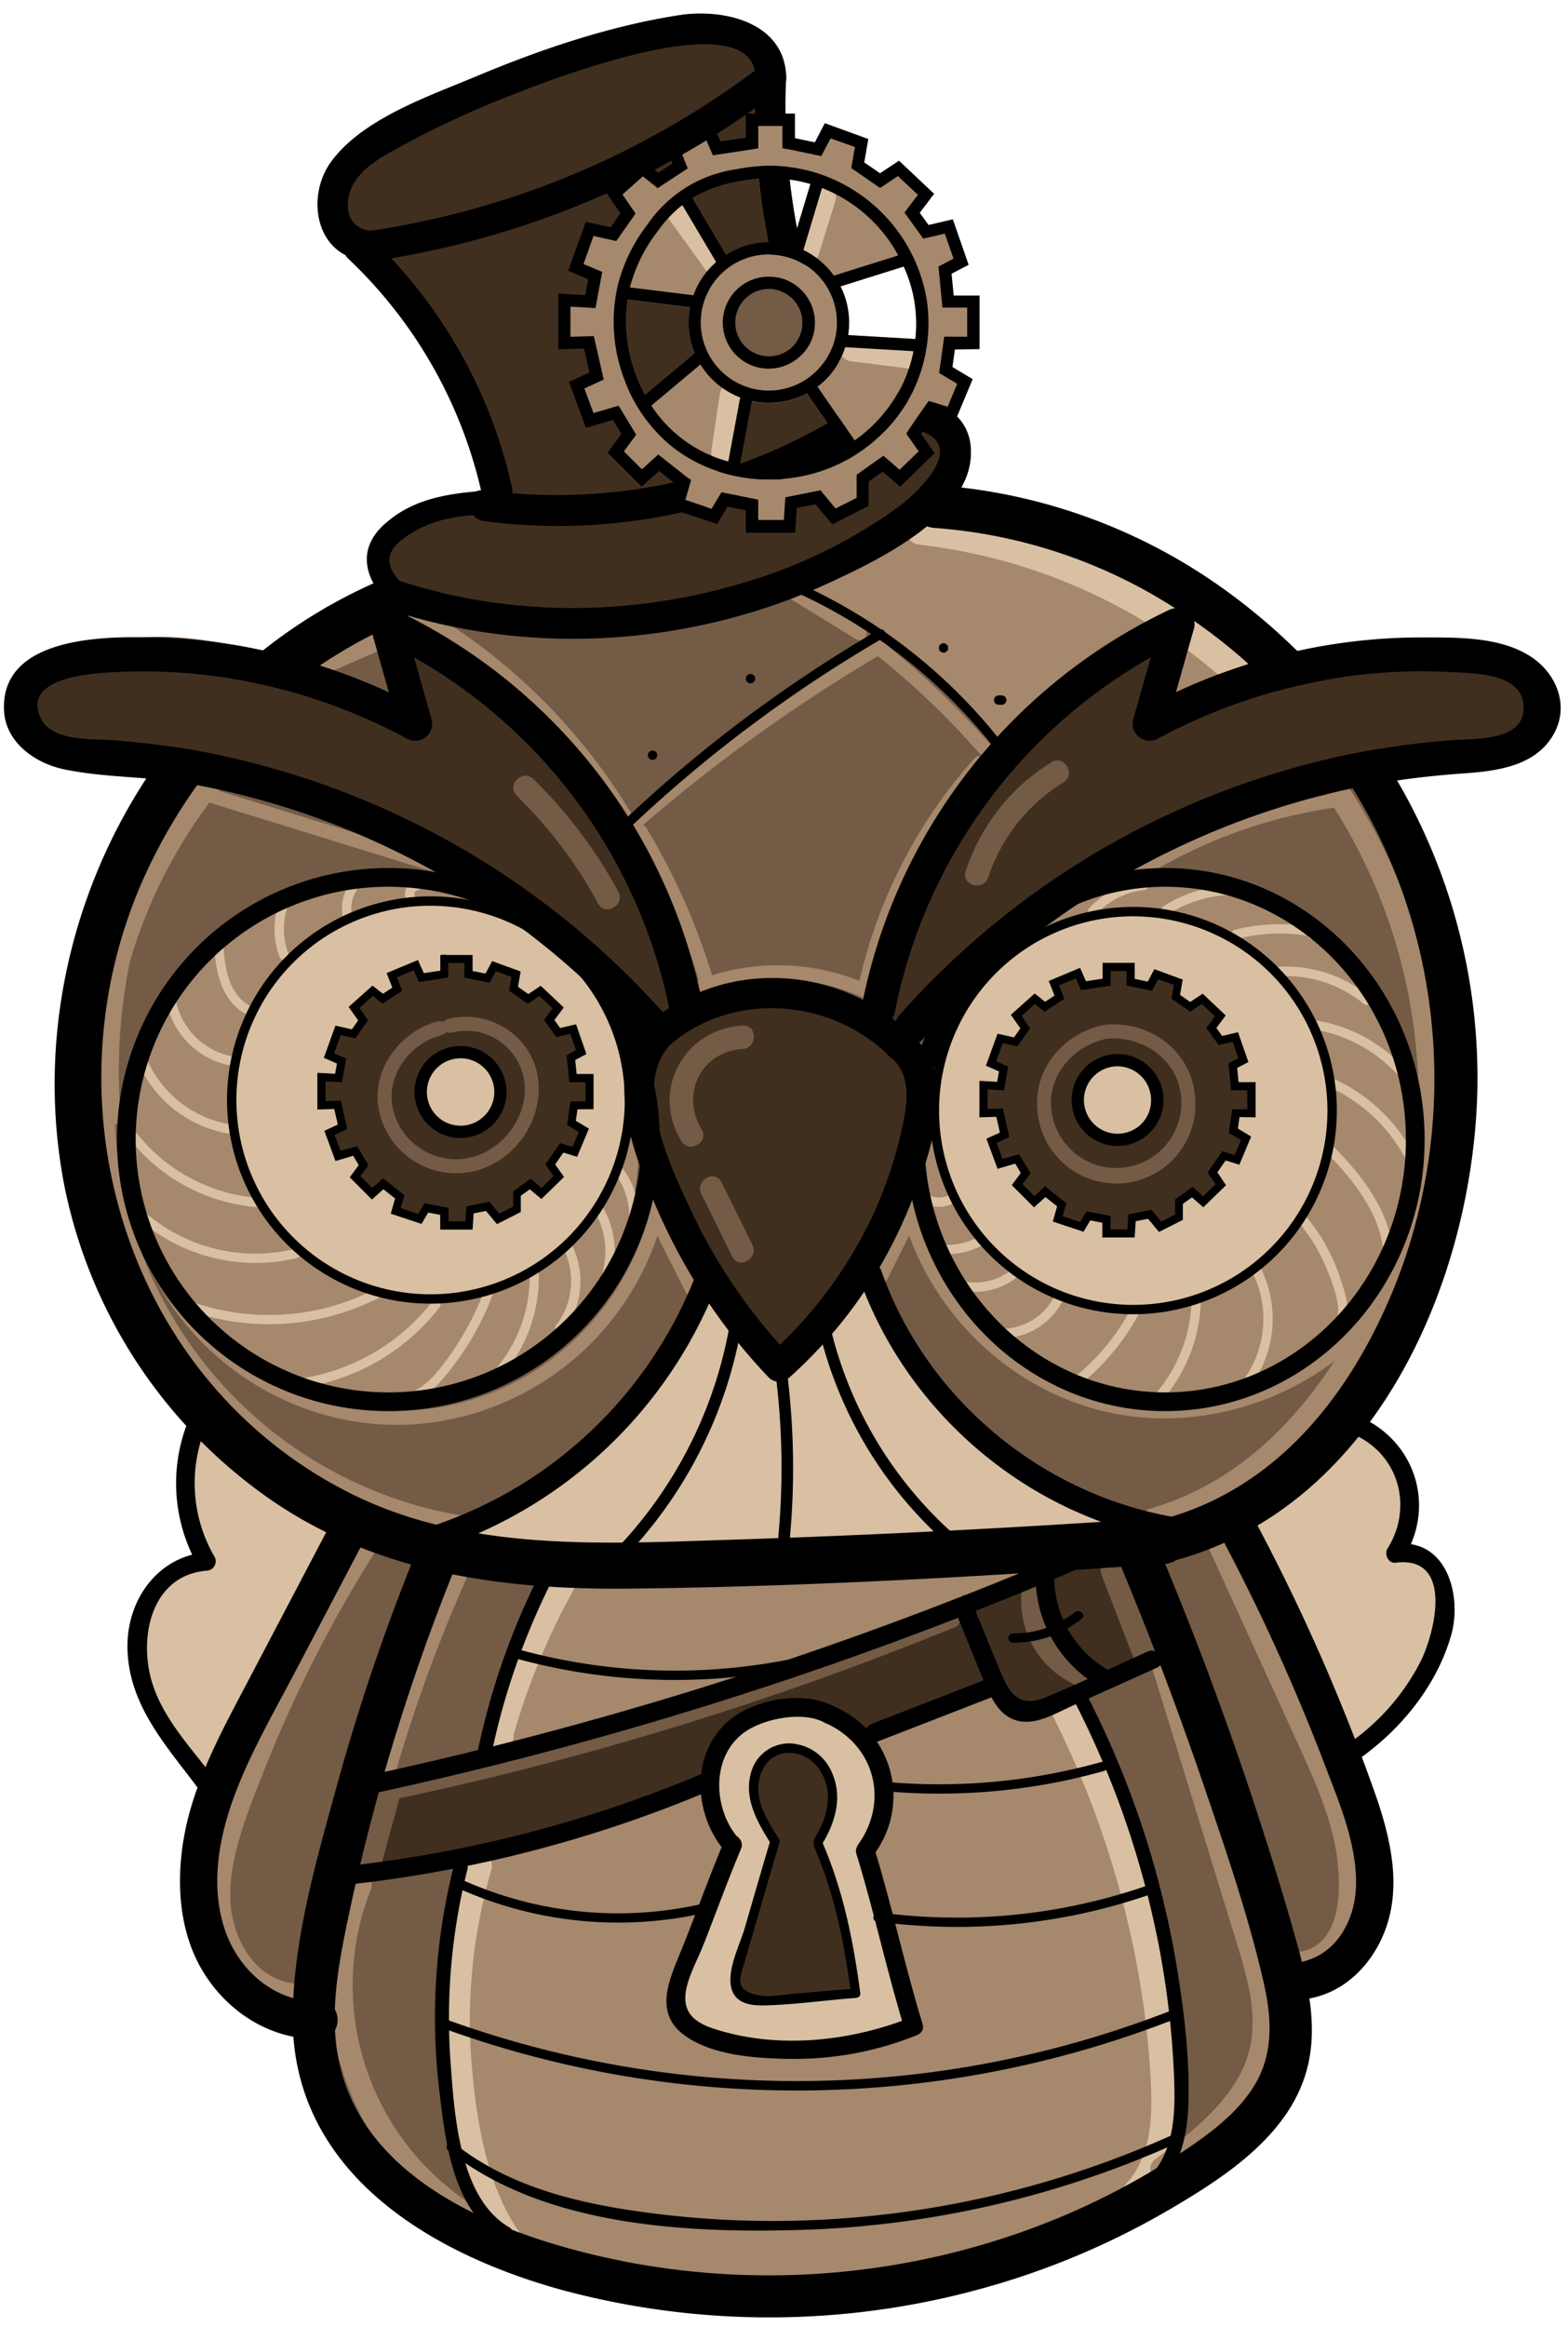 <?xml version="1.0" encoding="UTF-8"?>
<!DOCTYPE svg PUBLIC '-//W3C//DTD SVG 1.0//EN'
          'http://www.w3.org/TR/2001/REC-SVG-20010904/DTD/svg10.dtd'>
<svg height="497.0" preserveAspectRatio="xMidYMid meet" version="1.0" viewBox="94.3 1.6 335.1 497.0" width="335.1" xmlns="http://www.w3.org/2000/svg" xmlns:xlink="http://www.w3.org/1999/xlink" zoomAndPan="magnify"
><g data-name="4. Steampunk - Butterfly" id="change1_23"
  ><path d="M198.47,413.38l1.34.59a1,1,0,0,0,1.37-.36,1,1,0,0,0-.36-1.36l-1.34-.6a1,1,0,0,0-1.37.36,1,1,0,0,0,.36,1.37Z"
    /><path d="M231.74,416.31l.65.66a1,1,0,0,0,1.42-1.42l-.66-.65a1,1,0,0,0-1.41,1.41Z"
    /><path d="M292.33,416.91v.66a1,1,0,0,0,2,0v-.66a1,1,0,0,0-2,0Z"
    /><path d="M334.57,414a1,1,0,0,0,0-2,1,1,0,0,0,0,2Z"
    /><path d="M291.36,389.76a1,1,0,0,0,0-2,1,1,0,0,0,0,2Z"
    /><path d="M325.4,386.49a1,1,0,0,0,0-2,1,1,0,0,0,0,2Z"
    /><path d="M210.19,362.27h.65a1,1,0,0,0,0-2h-.65a1,1,0,0,0,0,2Z"
    /><path d="M195.78,443.44a1,1,0,0,0,0-2,1,1,0,0,0,0,2Z"
    /><path d="M233.75,453.26a1,1,0,0,0,0-2,1,1,0,0,0,0,2Z"
    /><path d="M293.33,452a1,1,0,0,0,0-2,1,1,0,0,0,0,2Z"
    /><path d="M337.84,440.14h-.65a1,1,0,0,0,0,2h.65a1,1,0,0,0,0-2Z"
    /><path d="M237,480.76a1,1,0,0,0,0-2,1,1,0,0,0,0,2Z"
    /><path d="M202.33,472.9a1,1,0,0,0,0-2,1,1,0,0,0,0,2Z"
    /><path d="M296.6,478.14a1,1,0,0,0,0-2,1,1,0,0,0,0,2Z"
    /><path d="M216.73,345.25a1,1,0,0,0,0-2,1,1,0,0,0,0,2Z"
    /><path d="M248.81,345.25h.65a1,1,0,0,0,0-2h-.65a1,1,0,0,0,0,2Z"
  /></g
  ><g data-name="5. Stesmpunk - Owl"
  ><g data-name="Layer 41" id="change2_12"
    ><path d="M132.33,165.67c-4.67,6.18-7.05,11.4-10,18-3.42,7.65-9.69,21.67-11.33,39.33-.91,9.81-3.81,41,14.67,62.67,3.38,4,26,29.23,38.66,36.66.91.54,4.06,2.32,4.76,5.48,1,4.59-3.78,9.15-6.06,11.52-4.84,5.06-9,14.48-17.42,33.31-6,13.38-8.93,20.26-8.86,29.67.05,5.62.23,13.64,6,20.71,6.92,8.53,17.2,9.83,19.87,10.09A41.55,41.55,0,0,0,165,451c5.62,15,19,22.26,29.79,27.84,17.68,9.19,33.43,11,45.07,12.17a173.79,173.79,0,0,0,57-3.41,169.84,169.84,0,0,0,49.81-20.8c14.28-8.85,20-15.46,22.42-23.59a33.22,33.22,0,0,0,0-17.58,20.58,20.58,0,0,0,11.7-4.64c7.86-6.79,7.08-18.44,6.71-24-.8-11.89-5.56-20.22-8.93-26.52a330.86,330.86,0,0,1-20.23-46.18A117.66,117.66,0,0,0,377.67,307c5.21-5.84,18.16-20.64,24.66-43.33,8.81-30.77.35-57.13-4-70.67a144.63,144.63,0,0,0-12-27.33,115.32,115.32,0,0,0-28-32c-6.62-5.22-19.28-15-38.66-20a96.11,96.11,0,0,0-23.62-3c-4.68,2.28-11.44,5.47-19.72,9-16.53,7.08-24.8,10.62-34,12.66a121.57,121.57,0,0,1-42.66,1.34,124.36,124.36,0,0,1-20.06-4.59C171,134.27,164.1,139,159,142.61,145.66,152.13,138.84,157.07,132.33,165.67Z" fill="#745b46"
    /></g
    ><g data-name="Layer 48" id="change3_1"
    ><path d="M210.9,338.6c-2.2,2.17-2.89,4.5-4.34,9.3-8.76,29-6.69,19.55-8.7,28-4.73,19.93-7.09,29.89-8.13,40.43a158.88,158.88,0,0,0-.48,27.67c1,13,1.78,22.13,8.15,30.35,1.14,1.48,5.09,6.31,14.2,10.85,4.49,2.24,17.14,7.85,53.73,4.79a267.11,267.11,0,0,0,47.34-8.67c19.46-5.35,27-9.73,31-17.05,2.46-4.45,2.71-8.45,3.13-16.27.44-8.14,0-19.12-4.9-38.39a233.39,233.39,0,0,0-12.21-36.14c-1.87-4.32-3.57-7.87-4.82-10.37a11.08,11.08,0,0,1-17.93-1.43l-6.3-17.26,17.56-7.13a20.68,20.68,0,0,0-9.52-5.62c-6.71-1.67-12.63,1-15,2-15.37,6.34-36.1,4.59-55,3C225.09,335.52,216.56,333,210.9,338.6Z" fill="#a6886c"
    /></g
    ><g data-name="Layer 43" fill="#402f1f" id="change4_4"
    ><path d="M280.71,219.86a123.64,123.64,0,0,1,15-38.19,126.69,126.69,0,0,1,48.66-46q-2,8.66-4,17.33a170.9,170.9,0,0,1,22.91-7.63,158.75,158.75,0,0,1,43.09-3.7c7.35.34,12,1.06,14.67,4.66a12.44,12.44,0,0,1,0,14c-3.32,4.78-10.86,3.44-18,3.34-9.48-.14-19.43,2.79-39.33,8.66-16.4,4.84-27.48,8.26-39.34,17.34s-18.29,14-24.71,23.07c-3.93,5.56-7.93,12.76-12.78,12.31C284.06,224.79,282,222.11,280.71,219.86Z"
      /><path d="M241.79,217.75c2.8-5.71-1.56-13-6.79-21.42-12.63-20.32-18.95-30.48-22.67-34.66a146.08,146.08,0,0,0-32.55-27.34l2.55,20a98.45,98.45,0,0,0-38.27-15.05c-10.5-1.69-24-3.86-36.39,3.72-3.23,2-7.2,3.3-8,6.67-1,4.18,2.84,9,6.66,11.33,5.56,3.45,11.14,1.82,18,1.33,8.15-.58,15,1.17,28.67,4.67,16,4.1,27,10.73,38,17.33,21.45,12.93,32.17,19.39,36.67,29.34,1.09,2.42,3.48,8.56,7.44,8.88C237.8,222.77,240.56,220.25,241.79,217.75Z"
      /><path d="M231.41,223.49a60.7,60.7,0,0,0-.35,12.22c.92,12.69,5.63,21.71,10.3,30.44a126.54,126.54,0,0,0,19.72,27.25,107.56,107.56,0,0,0,18.73-23.26c6.54-11,11.92-20,10.4-31.6-.33-2.53-1.59-12.09-9.5-18.68-6.84-5.68-14.8-5.93-19.75-6.09a44.65,44.65,0,0,0-19.17,4A53.06,53.06,0,0,0,231.41,223.49Z"
      /><path d="M171.54,381q-2.65,10.35-5.32,20.68a217.27,217.27,0,0,0,22.93-2.5,223,223,0,0,0,55.34-16.59,20,20,0,0,1,5.22-10.28c7.21-7.42,17.39-5.71,17.91-5.62a20.57,20.57,0,0,1,10.67,5.72L307,361.1q-3.17-8.34-6.32-16.68A596.63,596.63,0,0,1,217,371.67C201.15,375.56,186,378.6,171.54,381Z"
      /><path d="M167,37a16.5,16.5,0,0,0,0,10.67c1.51,3.9,4.41,5.77,7.25,8.26s5.77,6.85,11.42,15.4c2.29,3.47,21.64,32.77,16.22,37.74-1.6,1.46-3.55-.85-10.45,0-2.73.32-9.1,1.07-13.2,5.94-1,1.12-3.72,4.42-3,8,.39,1.8,1.84,4.32,9,7.2a55.38,55.38,0,0,0,21,3.87c18.35-.11,27.53-.17,34.62-1.49,15-2.81,24.9-7.56,37.57-13.66,17.79-8.57,20.58-13,21.21-16.85.72-4.45-1.09-10.35-4.82-12-2-.88-4.28-.14-8.85,1.35-6.32,2.08-7.53,1.18-11.07,2.38-4-15.26-11.43-30.06-13.6-49.38-1.17-10.46-1.82-20.4-2.1-29.75A16.77,16.77,0,0,0,251,7.37c-6.22-3-12.8-.33-20,2.34-24.2,9-19.25,4.87-34,11.33A222.55,222.55,0,0,0,167,37Z"
      /><path d="M338.33,335.3c7.56,4.51,7,16.36,7,17.38-3.86,2.31-7.14,4.18-9.58,5.54-10.18,5.7-13,6.61-15.77,7.09-3,.51-6.34,1.09-9.54-.1-6.6-2.46-10.49-11.73-10.42-22.88a39.64,39.64,0,0,0,7.33-1c8.39-1.93,10.47-5.26,17.37-6.8C328,333.78,333.67,332.52,338.33,335.3Z"
    /></g
    ><g data-name="Layer 46"
    ><g id="change3_4"
      ><path d="M292.4,222.66c-2.64,7.2-2.49,13.34-2.3,21.31.14,6,.3,12.83,3.31,21.15A55.48,55.48,0,0,0,306,285.05a54.29,54.29,0,0,0,22,13.6,52.12,52.12,0,0,0,26.55,1.11,54.55,54.55,0,0,0,27-15.56,57.89,57.89,0,0,0,12.7-56.43,57,57,0,0,0-10.49-19.46,54.79,54.79,0,0,0-23.33-16.38,52,52,0,0,0-25-2.28,53.83,53.83,0,0,0-24.71,11C305.43,204.47,296.7,211,292.4,222.66Z" fill="#a6886c"
      /></g
      ><g id="change3_5"
      ><path d="M228.54,222.67c2.71,7.19,2.56,13.33,2.37,21.3-.15,6-.31,12.83-3.4,21.16a55.27,55.27,0,0,1-12.89,19.92,56.11,56.11,0,0,1-22.6,13.6,54.81,54.81,0,0,1-27.27,1.11A56.54,56.54,0,0,1,137,284.21a56.76,56.76,0,0,1-13-56.43,55.72,55.72,0,0,1,34.75-35.85,54.92,54.92,0,0,1,25.72-2.28,56.15,56.15,0,0,1,25.38,11C215.16,204.47,224.13,211,228.54,222.67Z" fill="#a6886c"
      /></g
      ><g data-name="Layer 45"
      ><g id="change5_1"
        ><path d="M298.18,216.52A31.29,31.29,0,0,0,294,227.33a42.87,42.87,0,0,0,1.08,21A44.55,44.55,0,0,0,307,269.37a43.63,43.63,0,0,0,27.36,11.89,42.49,42.49,0,1,0-.59-84.84c-10.7.73-17.86,5.42-24.41,9.71C301.88,211,299.15,215,298.18,216.52Z" fill="#d9c0a2"
        /></g
        ><g id="change5_2"
        ><path d="M224.26,213.92a31.29,31.29,0,0,1,4.18,10.81,42.69,42.69,0,0,1-1.08,21,44.53,44.53,0,0,1-11.9,21.06,43.63,43.63,0,0,1-27.36,11.89,42.5,42.5,0,0,1-21.89-80.08,42.66,42.66,0,0,1,22.48-4.76c10.7.73,17.86,5.42,24.41,9.71C220.56,208.41,223.29,212.39,224.26,213.92Z" fill="#d9c0a2"
        /></g
        ><g id="change4_1"
        ><path d="M319.63 211.88L324.41 208.97 325.94 211.88 330.63 211.13 331 208 336.04 208 336.04 211.38 340.34 212.38 341.25 210.16 345.64 211.38 345.13 214.38 347.92 216.63 351.13 215 354.88 218.38 353.21 221.13 354.88 223.5 358.13 222.55 359.88 228 358.25 229.35 358.38 233.38 362.13 233.38 362.13 238.82 358.63 238.82 358.25 243.76 360.38 244.38 358.75 249.38 356.13 248.46 353.75 252 355.25 254.38 351.93 257.99 349.13 256.38 346.38 257.99 346.25 261.38 342.25 263.63 340.34 261 336.04 261.88 336.04 264.88 331.38 264.88 330.63 262 327.13 261.38 325.25 264.14 320.5 262 321.38 259.24 317.75 256.13 315.5 257.99 312 254.88 313.5 252.13 312 249.13 308.13 250 306.5 245.01 309.13 243.76 307.88 238.82 304.63 239.63 304.63 233.5 308.25 233.88 308.75 229.88 305.88 228.63 308.13 223.38 311.5 224.65 313.63 221.5 311 218.13 315.5 214.88 317.63 216.38 320.63 214.38 319.63 211.88z" fill="#402f1f"
        /></g
        ><g id="change4_2"
        ><path d="M177.9 210.28L182.68 207.37 184.22 210.28 188.9 209.53 189.28 206.4 194.32 206.4 194.32 209.78 198.62 210.78 199.53 208.56 203.92 209.78 203.4 212.78 206.2 215.03 209.4 213.4 213.15 216.78 211.48 219.53 213.15 221.9 216.4 220.95 218.15 226.4 216.53 227.75 216.65 231.78 220.4 231.78 220.4 237.22 216.9 237.22 216.53 242.16 218.65 242.78 217.03 247.78 214.4 246.86 212.03 250.4 213.53 252.78 210.21 256.39 207.4 254.78 204.65 256.39 204.53 259.78 200.53 262.03 198.62 259.4 194.32 260.28 194.32 263.28 189.65 263.28 188.9 260.4 185.4 259.78 183.53 262.54 178.78 260.4 179.65 257.64 176.03 254.53 173.78 256.39 170.28 253.28 171.78 250.53 170.28 247.53 166.4 248.4 164.78 243.41 167.4 242.16 166.15 237.22 162.9 238.03 162.9 231.9 166.53 232.28 167.03 228.28 164.15 227.03 166.4 221.78 169.78 223.05 171.9 219.9 169.28 216.53 173.78 213.28 175.9 214.78 178.9 212.78 177.9 210.28z" fill="#402f1f"
        /></g
      ></g
      ><g id="change5_3"
      ><path d="M189.75,226.5a8.4,8.4,0,0,0-4,3.5,9.5,9.5,0,0,0-.75,7.75,9,9,0,0,0,8.25,6,8.79,8.79,0,0,0,8.25-6.5,9,9,0,0,0-2.75-9A8.86,8.86,0,0,0,189.75,226.5Z" fill="#d9c0a2"
      /></g
      ><g id="change5_4"
      ><path d="M330.1,227.87a8.4,8.4,0,0,0-4,3.5,9.5,9.5,0,0,0-.75,7.75,8.94,8.94,0,0,0,8.25,6,8.79,8.79,0,0,0,8.25-6.5,9,9,0,0,0-2.75-9A8.89,8.89,0,0,0,330.1,227.87Z" fill="#d9c0a2"
      /></g
      ><g id="change5_5"
      ><path d="M187.77,329.82a92.9,92.9,0,0,0,57.75-55.54l14.19,18,18.07-18.88,5.93,8.73c12.94,19,13.41,19.66,14.37,20.77,6.76,7.89,13.83,12,22.71,17.16A124.91,124.91,0,0,0,342.33,330c-11.08,1.27-25,2.6-41.12,3.49-28.87,1.6-50.57,1-55.88.84C229.13,333.84,209.7,332.59,187.77,329.82Z" fill="#d9c0a2"
      /></g
      ><g id="change5_6"
      ><path d="M360.06,329.11c1.77-7.83,12.32-7.58,19.61-18.78.73-1.12,2.48-4,5-4.1,2.21-.1,4,1.91,5.59,3.81a19.46,19.46,0,0,1,5.34,11,18.55,18.55,0,0,1-3.1,12.39,9.81,9.81,0,0,1,5.94,1.23c3.49,2.06,4.38,5.85,4.73,7.35.72,3,.57,6.92-2.62,13.48a56.71,56.71,0,0,1-16.13,19.63A154.82,154.82,0,0,0,372,351.33C363.71,338.39,358.76,334.88,360.06,329.11Z" fill="#d9c0a2"
      /></g
      ><g id="change5_7"
      ><path d="M137.12,304.12c-.79.28-1.93,1.28-2.45,6.88-.46,5-.4,13.37,3.73,24.08a16.31,16.31,0,0,0-8.15,3.14,17.33,17.33,0,0,0-6.14,9.73c-1.75,6.44.16,11.94,1.81,16.48a51.39,51.39,0,0,0,14.25,20.65q7.94-16.81,16.82-34.24,6-11.79,12.1-23A64.23,64.23,0,0,1,150,315.33C143.74,309.34,140,303.1,137.12,304.12Z" fill="#d9c0a2"
      /></g
      ><g id="change5_8"
      ><path d="M253.1,369.39a13.83,13.83,0,0,0-4.92,5.19c-1.92,3.73-1.27,7.42-.51,11.75a36.11,36.11,0,0,0,2.9,9.18,81.58,81.58,0,0,1-5.19,14.05c-3.94,8.19-7.34,11.66-6.75,17.66a12.39,12.39,0,0,0,3.35,7.64c2.36,2.31,5.28,2.79,9.4,3.23,12.12,1.29,18.17,1.94,26.17,0a54.66,54.66,0,0,0,11.75-4.4q-3.09-11-6.07-22.44-1.94-7.41-3.75-14.71a18.41,18.41,0,0,0-4.32-26.72,20.07,20.07,0,0,0-13.11-3.24A17.74,17.74,0,0,0,253.1,369.39Z" fill="#d9c0a2"
      /></g
      ><g id="change4_3"
      ><path d="M252,421.84q2.55-8.77,5.12-17.54c.63-2.18,2.11-7.23,2.75-9.4a16.8,16.8,0,0,1-4.31-9.07c-.27-2.15-.67-5.37,1.45-8a7.93,7.93,0,0,1,10.73-1.41A10.66,10.66,0,0,1,272,383.3c1.29,5.85-2.15,10.65-2.83,11.56a128.11,128.11,0,0,1,8,32.48,48.12,48.12,0,0,0-10.88.9c-3.5.7-6.37,1.69-10.26.8-3.28-.76-4.07-2.13-4.28-2.53C250.71,424.52,251.83,422.24,252,421.84Z" fill="#402f1f"
      /></g
    ></g
    ><g data-name="Layer 47"
    ><g id="change3_2"
      ><path d="M302.38,74.91v-8.7h-5.5l-.5-6.75,3.5-2.25-2.38-8-5.88,1.45-2-3.08,2.29-4.78L286.25,37l-4.37,2.61L278.29,37V32l-6.7-2.88L269,32.88l-5.86-.63V27.12h-7.88V31.5l-7.72,2-1-2.74-.82-2.29-7.68,3.28.89,3.53L239.4,37l-4,3.35-2.51-1.84-1.25-.92-6.14,4.51h0l3.16,5.48-3.16,3.88-5-.8L218,58.22l2.75,1.9.13,6.09h-5.74v8.7h5.11l1.37,7-3.5,2.37,2.5,7.27L226.25,90l2.5,3.75L226,98.3l4.93,5.08,4.27-3.26,5.19,4.06-1.25,5,7.9,3.44,2.64-4.23,6.25,1.35v4.16h7.21v-4.16L269.5,108l3.66,3.75,6.2-2.85-1.07-5,4.48-3.38,4.35,2.88,5.61-5.08-2.62-3.68L293.75,89l4,1.62L301,83.75l-4.52-3.41,1-5.43ZM289.92,74l-14.35-.84a15.65,15.65,0,0,0,.21-2.66,17.09,17.09,0,0,0-1.85-7.74h0l13.57-4.26A29.24,29.24,0,0,1,289.92,74ZM255,87.27a16.07,16.07,0,0,0,3.62.4,17.27,17.27,0,0,0,8.12-2l4.34,6.29a115,115,0,0,1-18.55,8.63h0Zm9.63-36.87c-.66-3.46-1.18-7-1.57-10.47a29.73,29.73,0,0,1,4.44.94Zm-6.09,3A17,17,0,0,0,249.48,56L242.3,43.91a28.89,28.89,0,0,1,10-3.6,35.16,35.16,0,0,1,4.14-.58C256.94,44.32,257.65,48.86,258.55,53.36ZM228.42,65.59h0l13.37,1.64a16.34,16.34,0,0,0-.33,3.3,17,17,0,0,0,1.3,6.53L232.13,86a33.6,33.6,0,0,1-1.9-4.19A32.5,32.5,0,0,1,228.42,65.59Z" fill="#a6886c"
      /></g
      ><g id="change2_1"
      ><path d="M256,62a8.6,8.6,0,0,0-4.87,4c-2,3.73-.19,7.51.12,8.13a8.8,8.8,0,0,0,5.25,4.62c4.4,1.28,7.95-1.85,8.25-2.12s3.62-3.43,2.88-7.88c-.79-4.68-5.25-6.48-5.63-6.62A9.06,9.06,0,0,0,256,62Z" fill="#745b46"
      /></g
      ><g id="change3_3"
      ><path d="M265.25,125.75c-.24,2.77,5.3,3.53,15.49,10.26,9.45,6.24,16.42,13.34,21.85,18.86,2.73,2.78,4.91,5.18,6.41,6.88a65.16,65.16,0,0,1,8.5-9.75c6-5.59,11.93-9,20.5-14,2.82-1.63,5.18-2.91,6.75-3.75-2.92,7-6.09,16.12-3.2,18.25,1.15.85,2.87.3,5.2-.5,4.82-1.65,11.27-4,19-7.2A109.06,109.06,0,0,0,351.5,131a106.16,106.16,0,0,0-26.95-15.94c-12.3-5-22.16-8.94-31.67-5-3.32,1.36-2.56,2-9.75,6C271.38,122.56,265.49,122.92,265.25,125.75Z" fill="#a6886c"
      /></g
    ></g
    ><g data-name="Layer 49"
    ><g id="change5_9"
      ><path d="M358.68,202.14a36.62,36.62,0,0,1,16.3-.44l-.44-1.67-.46.54c-.83,1,.58,2.39,1.41,1.41l.47-.54a1,1,0,0,0-.45-1.67,39.19,39.19,0,0,0-17.37.44,1,1,0,0,0,.54,1.93Z" fill="#d9c0a2"
      /></g
      ><g id="change5_10"
      ><path d="M367.24,210.14A26.17,26.17,0,0,1,385.73,216c1,.8,2.42-.6,1.42-1.42a28.21,28.21,0,0,0-19.91-6.47c-1.28.08-1.29,2.08,0,2Z" fill="#d9c0a2"
      /></g
      ><g id="change5_11"
      ><path d="M375.23,221.5A31,31,0,0,1,394.53,233c.79,1,2.2-.41,1.41-1.41a32.48,32.48,0,0,0-20.18-12c-1.26-.21-1.8,1.71-.53,1.93Z" fill="#d9c0a2"
      /></g
      ><g id="change5_12"
      ><path d="M344,196.85a25.89,25.89,0,0,1,13-4.07c1.28-.05,1.29-2.05,0-2a27.91,27.91,0,0,0-14,4.35c-1.09.68-.08,2.41,1,1.72Z" fill="#d9c0a2"
      /></g
      ><g id="change5_13"
      ><path d="M328.5,197a16.14,16.14,0,0,1,10.25-5.28c1.26-.13,1.28-2.14,0-2a18.2,18.2,0,0,0-11.67,5.87c-.86.95.55,2.37,1.42,1.41Z" fill="#d9c0a2"
      /></g
      ><g id="change5_14"
      ><path d="M378.3,233.74A34.85,34.85,0,0,1,394.64,249c.61,1.14,2.34.13,1.72-1a36.52,36.52,0,0,0-17.05-16c-1.16-.53-2.18,1.19-1,1.73Z" fill="#d9c0a2"
      /></g
      ><g id="change5_15"
      ><path d="M377.73,247.76c5.43,5.4,11.76,13.25,12.17,21.25.06,1.28,2.06,1.29,2,0-.44-8.65-6.85-16.8-12.76-22.66-.91-.91-2.33.51-1.41,1.41Z" fill="#d9c0a2"
      /></g
      ><g id="change5_16"
      ><path d="M371.84,262.7a37,37,0,0,1,5.83,9.51c.89,2.15,3.88,9.25,2,11.32-.87,1,.54,2.37,1.41,1.42,2.47-2.7.49-7.69-.48-10.69a39.14,39.14,0,0,0-7.33-13c-.82-1-2.23.43-1.41,1.41Z" fill="#d9c0a2"
      /></g
      ><g id="change5_17"
      ><path d="M361.89,273.25a22.16,22.16,0,0,1-1.53,22.66c-.72,1.07,1,2.07,1.73,1a24.22,24.22,0,0,0,1.53-24.68c-.57-1.15-2.3-.14-1.73,1Z" fill="#d9c0a2"
      /></g
      ><g id="change5_18"
      ><path d="M348.93,280a31.58,31.58,0,0,1-8.49,20.18c-.87.95.54,2.37,1.41,1.42a33.85,33.85,0,0,0,9.08-21.6c.06-1.28-1.94-1.28-2,0Z" fill="#d9c0a2"
      /></g
      ><g id="change5_19"
      ><path d="M335.93,281.27a47,47,0,0,1-13.44,15.6c-1,.76,0,2.5,1,1.73a49.15,49.15,0,0,0,14.16-16.32c.61-1.14-1.11-2.15-1.72-1Z" fill="#d9c0a2"
      /></g
      ><g id="change5_20"
      ><path d="M320,277.7a12.72,12.72,0,0,1-11,7.71c-1.28.06-1.28,2.06,0,2a14.71,14.71,0,0,0,12.76-8.7c.51-1.17-1.21-2.19-1.73-1Z" fill="#d9c0a2"
      /></g
      ><g id="change5_21"
      ><path d="M310.45,272.83a12.57,12.57,0,0,1-9.95,2.52c-1.26-.22-1.8,1.71-.53,1.93a14.47,14.47,0,0,0,11.48-2.73c1-.77,0-2.51-1-1.72Z" fill="#d9c0a2"
      /></g
      ><g id="change5_22"
      ><path d="M303.23,265.87a13.44,13.44,0,0,1-8.71,1.42c-1.26-.22-1.8,1.71-.54,1.93a15.68,15.68,0,0,0,10.26-1.63c1.14-.6.13-2.33-1-1.72Z" fill="#d9c0a2"
      /></g
      ><g id="change5_23"
      ><path d="M297.46,256.59a4.26,4.26,0,0,1-4,.52c-1.22-.42-1.74,1.51-.53,1.93a6.2,6.2,0,0,0,5.51-.73c1.06-.72.06-2.45-1-1.72Z" fill="#d9c0a2"
      /></g
      ><g id="change5_24"
      ><path d="M225.57,252.06a15,15,0,0,1,3.06,11.21c-.15,1.27,1.85,1.26,2,0a16.65,16.65,0,0,0-3.34-12.22c-.77-1-2.51,0-1.72,1Z" fill="#d9c0a2"
      /></g
      ><g id="change5_25"
      ><path d="M221.33,260.29a17,17,0,0,1,1.17,14.78c-.45,1.21,1.48,1.73,1.93.53a18.9,18.9,0,0,0-1.38-16.32,1,1,0,0,0-1.72,1Z" fill="#d9c0a2"
      /></g
      ><g id="change5_26"
      ><path d="M214.67,268.23a15.45,15.45,0,0,1-1.57,16.49c-.77,1,1,2,1.73,1a17.44,17.44,0,0,0,1.57-18.5c-.58-1.15-2.3-.14-1.73,1Z" fill="#d9c0a2"
      /></g
      ><g id="change5_27"
      ><path d="M207.47,273.26a30.29,30.29,0,0,1-7,20.46c-.81,1,.59,2.41,1.41,1.42a32.4,32.4,0,0,0,7.56-21.88,1,1,0,0,0-2,0Z" fill="#d9c0a2"
      /></g
      ><g id="change5_28"
      ><path d="M197.6,277.76a58.83,58.83,0,0,1-6.09,11.73c-2.7,4-6.5,9.64-11.77,10.09-1.28.11-1.29,2.11,0,2,5.24-.45,8.57-4.48,11.59-8.45a60.09,60.09,0,0,0,8.2-14.84c.47-1.2-1.46-1.72-1.93-.53Z" fill="#d9c0a2"
      /></g
      ><g id="change5_29"
      ><path d="M158.52,298a45.29,45.29,0,0,0,29.68-17.14c.78-1-.62-2.43-1.41-1.42A43.78,43.78,0,0,1,158,296.1c-1.27.18-.73,2.11.53,1.93Z" fill="#d9c0a2"
      /></g
      ><g id="change5_30"
      ><path d="M134.93,281.6a51.63,51.63,0,0,0,41-3.15c1.14-.6.13-2.32-1-1.73a49.59,49.59,0,0,1-39.44,3c-1.22-.42-1.75,1.51-.54,1.92Z" fill="#d9c0a2"
      /></g
      ><g id="change5_31"
      ><path d="M123.2,261.32a38,38,0,0,0,34.52,9c1.26-.3.72-2.23-.53-1.93a35.94,35.94,0,0,1-32.58-8.46c-1-.87-2.37.54-1.41,1.41Z" fill="#d9c0a2"
      /></g
      ><g id="change5_32"
      ><path d="M120.72,243.2a38.9,38.9,0,0,0,29,16.28c1.28.1,1.28-1.9,0-2a36.71,36.71,0,0,1-27.29-15.29c-.75-1-2.48,0-1.73,1Z" fill="#d9c0a2"
      /></g
      ><g id="change5_33"
      ><path d="M123.35,227.4a25.75,25.75,0,0,0,19.56,16.28c1.26.22,1.8-1.7.53-1.93a23.76,23.76,0,0,1-18.16-14.88c-.46-1.19-2.39-.67-1.93.53Z" fill="#d9c0a2"
      /></g
      ><g id="change5_34"
      ><path d="M129.9,215.7A17.21,17.21,0,0,0,145,229.39c1.27.15,1.26-1.85,0-2a15.22,15.22,0,0,1-13.14-12.22c-.25-1.26-2.18-.72-1.93.53Z" fill="#d9c0a2"
      /></g
      ><g id="change5_35"
      ><path d="M140,202.21c.25,6.6,1.37,13.92,8.24,16.67,1.19.48,1.71-1.45.53-1.93-5.91-2.37-6.56-9.23-6.77-14.74-.05-1.28-2.05-1.29-2,0Z" fill="#d9c0a2"
      /></g
      ><g id="change5_36"
      ><path d="M153.93,194.44a16.74,16.74,0,0,0,.13,11.57c.45,1.19,2.38.67,1.93-.54a14.92,14.92,0,0,1-.13-10.49c.42-1.22-1.51-1.75-1.93-.54Z" fill="#d9c0a2"
      /></g
      ><g id="change5_37"
      ><path d="M170.46,188.7a9.53,9.53,0,0,0-2.79,9.35c.31,1.25,2.23.72,1.93-.53a7.52,7.52,0,0,1,2.27-7.41c.95-.87-.46-2.28-1.41-1.41Z" fill="#d9c0a2"
      /></g
      ><g id="change5_38"
      ><path d="M183,189.83a2.86,2.86,0,0,0-1.72,4.26,1,1,0,0,0,1.37.36,1,1,0,0,0,.36-1.37.84.84,0,0,1,.52-1.32c1.26-.25.73-2.18-.53-1.93Z" fill="#d9c0a2"
      /></g
      ><g id="change5_39"
      ><path d="M319.25,368a200.7,200.7,0,0,1,17.5,50.67,188.69,188.69,0,0,1,3.44,26.68c.43,7.77.39,16.37-5.08,22.52-2.56,2.87,1.66,7.13,4.24,4.24,11.43-12.84,6.81-34.47,4.17-49.76a205.83,205.83,0,0,0-19.09-57.38c-1.73-3.45-6.91-.42-5.18,3Z" fill="#d9c0a2"
      /></g
      ><g id="change5_40"
      ><path d="M211.51,338.43a153.75,153.75,0,0,0-13.59,33.32c-.66,2.39,2.19,4.92,4.41,3.39l.4-.28c3.17-2.17.17-7.38-3-5.18l-.41.28,4.4,3.39a147.39,147.39,0,0,1,13-31.89c1.87-3.38-3.31-6.41-5.18-3Z" fill="#d9c0a2"
      /></g
      ><g id="change5_41"
      ><path d="M193.52,399.43a119.58,119.58,0,0,0-4.06,46.69c1.54,13.43,4.49,28.8,13.75,39.19,2.58,2.89,6.81-1.37,4.25-4.24-8.78-9.85-11.31-25.87-12.36-38.57A115.25,115.25,0,0,1,199.3,401c1.07-3.72-4.71-5.31-5.78-1.6Z" fill="#d9c0a2"
      /></g
      ><g id="change5_42"
      ><path d="M290.78,117.94a119.46,119.46,0,0,1,65.3,29c2.89,2.54,7.15-1.69,4.24-4.25a126.46,126.46,0,0,0-69.54-30.74c-3.83-.44-3.8,5.57,0,6Z" fill="#d9c0a2"
      /></g
      ><g id="change5_43"
      ><path d="M269.29,55.88l3.53-11.32c1-3.08-3.87-4.4-4.82-1.33l-3.53,11.32c-1,3.08,3.87,4.4,4.82,1.33Z" fill="#d9c0a2"
      /></g
      ><g id="change5_44"
      ><path d="M276.05,78.76,289,80.37c3.19.4,3.16-4.61,0-5l-12.9-1.61c-3.19-.39-3.16,4.61,0,5Z" fill="#d9c0a2"
      /></g
      ><g id="change5_45"
      ><path d="M248.15,85.59l-1.82,12.24c-.47,3.15,4.34,4.51,4.82,1.33L253,86.92c.47-3.14-4.35-4.5-4.82-1.33Z" fill="#d9c0a2"
      /></g
      ><g id="change5_46"
      ><path d="M237,48.05q4,5.51,7.93,11c1.85,2.6,6.19.1,4.31-2.52-2.63-3.68-5.29-7.34-7.92-11-1.85-2.59-6.19-.1-4.32,2.53Z" fill="#d9c0a2"
      /></g
      ><g id="change3_6"
      ><path d="M164.5,145.28l18.3-7.94c2.86-1.24,8.35-2.66,6.55-6.94-2.82-6.74-11.68,3.67-3.73,5.1,3.15.57,4.5-4.25,1.33-4.82-2.17-.39-6.3,2.18-8.33,3.06l-5,2.17L162,141c-2.94,1.27-.4,5.58,2.52,4.31Z" fill="#a6886c"
      /></g
      ><g id="change3_7"
      ><path d="M376.67,170a116.31,116.31,0,0,1,19.72,82.06c-.44,3.15,4.38,4.51,4.82,1.33A121.33,121.33,0,0,0,381,167.49c-1.82-2.63-6.15-.13-4.31,2.52Z" fill="#a6886c"
      /></g
      ><g id="change3_8"
      ><path d="M117.7,235.34a107.5,107.5,0,0,1,24.66-66.53c2-2.46-1.48-6-3.54-3.54a113,113,0,0,0-26.12,70.07c-.06,3.22,4.94,3.22,5,0Z" fill="#a6886c"
      /></g
      ><g id="change3_9"
      ><path d="M113.87,233c-2.44,47.1,31.16,89.22,77.68,97.12,3.15.54,4.5-4.28,1.33-4.82a89,89,0,0,1-74-92.3c.16-3.21-4.84-3.2-5,0Z" fill="#a6886c"
      /></g
      ><g id="change3_10"
      ><path d="M341.43,328.64c35-10.18,50.59-45.45,63.11-76.4,1.21-3-3.63-4.28-4.82-1.33-11.81,29.19-26.53,63.28-59.62,72.91-3.08.9-1.77,5.72,1.33,4.82Z" fill="#a6886c"
      /></g
      ><g id="change3_11"
      ><path d="M352.76,332.59q9.69,21.23,19.37,42.44c3.09,6.8,6.17,13.75,7.57,21.13s1.89,21.43-8.34,22.44c-3.17.32-3.2,5.32,0,5,18.41-1.82,14.7-26.54,10.38-38.5-6.79-18.79-16.37-36.86-24.67-55-1.33-2.92-5.64-.39-4.31,2.52Z" fill="#a6886c"
      /></g
      ><g id="change3_12"
      ><path d="M340.32,357.21q8.88,28.83,17.75,57.65c2.95,9.58,6.34,19.84,1.45,29.4-4,7.82-11.42,13.41-18.33,18.53-2.55,1.9-.06,6.24,2.53,4.32,6.87-5.1,13.94-10.46,18.63-17.76,5.24-8.18,5.48-17.34,3.23-26.57-2.67-10.95-6.52-21.72-9.84-32.49l-10.6-34.41c-.94-3.06-5.77-1.75-4.82,1.33Z" fill="#a6886c"
      /></g
      ><g id="change3_13"
      ><path d="M170,330.78a273.82,273.82,0,0,0-28.26,58.94c-2.87,8.66-4.93,18.55-1.26,27.29,3.12,7.44,9.52,13,17.75,13.33,3.21.15,3.21-4.85,0-5-9.69-.44-14.76-10.34-14.72-19s3.63-17.38,6.77-25.44a282.48,282.48,0,0,1,24-47.56c1.71-2.74-2.61-5.25-4.32-2.53Z" fill="#a6886c"
      /></g
      ><g id="change3_14"
      ><path d="M189.78,336a350.37,350.37,0,0,0-16.25,44.51l1.75-1.75-.48.17,2.44.64-.35-.36.39,3,.3-.4L174.75,383l.49.11c3.14.66,4.49-4.16,1.33-4.83l-.49-.1a2.63,2.63,0,0,0-2.82,1.15l-.3.4a2.52,2.52,0,0,0,.39,3l.35.36a2.47,2.47,0,0,0,2.43.64c2.51-.89,2.57-3.16,3.27-5.5q2-6.72,4.3-13.36,4.63-13.4,10.4-26.36c1.29-2.92-3-5.46-4.32-2.53Z" fill="#a6886c"
      /></g
      ><g id="change3_15"
      ><path d="M168.76,403.74a60.83,60.83,0,0,0,23.1,72.57c2.68,1.8,5.18-2.53,2.52-4.32a55.85,55.85,0,0,1-20.79-66.92c1.16-3-3.68-4.31-4.83-1.33Z" fill="#a6886c"
      /></g
      ><g id="change2_2"
      ><path d="M253,220.66c-12.52.7-19.69,13.82-13.08,24.66,1.67,2.74,6,.23,4.31-2.53-4.54-7.46-.1-16.64,8.77-17.13,3.2-.18,3.22-5.18,0-5Z" fill="#745b46"
      /></g
      ><g id="change2_3"
      ><path d="M244.18,256.59,250.79,270c1.42,2.88,5.74.35,4.31-2.53l-6.6-13.36c-1.43-2.88-5.74-.35-4.32,2.52Z" fill="#745b46"
      /></g
      ><g id="change2_4"
      ><path d="M305.5,189a37.61,37.61,0,0,1,16.05-20.28c2.73-1.69.22-6-2.52-4.32a43,43,0,0,0-18.35,23.27c-1,3.06,3.8,4.37,4.82,1.33Z" fill="#745b46"
      /></g
      ><g id="change2_5"
      ><path d="M204.75,171.58a95.63,95.63,0,0,1,17.38,23c1.52,2.83,5.84.31,4.31-2.52A99.69,99.69,0,0,0,208.28,168c-2.3-2.24-5.84,1.29-3.53,3.54Z" fill="#745b46"
      /></g
      ><g id="change2_6"
      ><path d="M175.32,382.69,171,398.46c-.85,3.11,4,4.43,4.82,1.33L180.14,384c.85-3.11-4-4.44-4.82-1.33Z" fill="#745b46"
      /></g
      ><g id="change2_7"
      ><path d="M329.71,338l7,18.13c1.14,3,6,1.68,4.82-1.33l-7-18.13c-1.15-3-6-1.68-4.82,1.33Z" fill="#745b46"
      /></g
      ><g id="change2_8"
      ><path d="M312.75,340c-1.38,9.86,3.58,18.54,12.88,22.17,3,1.17,4.29-3.66,1.32-4.82a14.83,14.83,0,0,1-9.37-16c.44-3.15-4.38-4.51-4.83-1.33Z" fill="#745b46"
      /></g
      ><g id="change2_9"
      ><path d="M178.25,386a697.4,697.4,0,0,0,120.21-36.89c1.76-.72,1-3.63-.8-2.89a697.1,697.1,0,0,1-120.21,36.88c-1.88.4-1.08,3.29.8,2.9Z" fill="#745b46"
      /></g
      ><g id="change2_10"
      ><path d="M188.08,219.68c-8.49,2.2-14.85,10.85-12.65,19.75a16.86,16.86,0,0,0,20.85,12.16c8.65-2.48,14.57-11.6,12.85-20.53-1.69-8.71-10.77-14-19.19-11.78a1.5,1.5,0,0,0,.8,2.89,12.54,12.54,0,0,1,15.49,9.69c1.38,7.34-3.73,14.79-10.75,16.83a13.82,13.82,0,0,1-17.16-10.06c-1.72-7.36,3.61-14.25,10.56-16a1.51,1.51,0,0,0-.8-2.9Z" fill="#745b46"
      /></g
      ><g id="change2_11"
      ><path d="M330.16,220.53c-8.68,1.74-15.25,9.68-14.11,18.71a16.91,16.91,0,1,0,33.56-4.14c-1.1-9.3-9.81-15.46-18.9-14.64-1.91.17-1.93,3.17,0,3,7.68-.7,15.22,4.26,16,12.33a13.93,13.93,0,0,1-27.54,4c-1.64-7.92,4.29-14.87,11.8-16.37,1.89-.38,1.09-3.28-.8-2.9Z" fill="#745b46"
      /></g
      ><g id="change3_16"
      ><path d="M231.61,177.92a345.1,345.1,0,0,1,52-37.16,1.5,1.5,0,0,0-1.51-2.59,349.14,349.14,0,0,0-52.65,37.63c-1.46,1.26.67,3.38,2.13,2.12Z" fill="#a6886c"
      /></g
      ><g id="change3_17"
      ><path d="M281.57,141.45a174.46,174.46,0,0,1,22,21c1.28,1.45,3.4-.67,2.12-2.12a175.26,175.26,0,0,0-22-21c-1.5-1.19-3.63.92-2.12,2.13Z" fill="#a6886c"
      /></g
      ><g id="change3_18"
      ><path d="M262,128.78l15.3,9.39c1.65,1,3.16-1.58,1.52-2.59l-15.3-9.39c-1.65-1-3.16,1.58-1.52,2.59Z" fill="#a6886c"
      /></g
      ><g id="change3_19"
      ><path d="M120.11,240.34a118,118,0,0,1,6.36-49.27c.64-1.82-2.25-2.6-2.89-.79a120,120,0,0,0-6.47,50.06c.15,1.91,3.16,1.93,3,0Z" fill="#a6886c"
      /></g
      ><g id="change3_20"
      ><path d="M336.1,190.64A105.42,105.42,0,0,1,380.31,174c1.89-.25,1.91-3.25,0-3a108.74,108.74,0,0,0-45.73,17c-1.6,1.06-.1,3.65,1.52,2.59Z" fill="#a6886c"
      /></g
      ><g id="change3_21"
      ><path d="M136.74,172.32l52.69,16.27c1.85.57,2.64-2.32.8-2.89l-52.69-16.28c-1.85-.57-2.64,2.33-.8,2.9Z" fill="#a6886c"
      /></g
      ><g id="change3_22"
      ><path d="M242.83,214.45a43.81,43.81,0,0,1,37,.75c1.73.84,3.25-1.75,1.51-2.59a47.06,47.06,0,0,0-40-.75c-1.76.77-.24,3.36,1.52,2.59Z" fill="#a6886c"
      /></g
      ><g id="change3_23"
      ><path d="M229.83,180a135.38,135.38,0,0,1,14.71,34,1.5,1.5,0,0,0,2.89-.8,138.36,138.36,0,0,0-15-34.77c-1-1.65-3.6-.14-2.59,1.52Z" fill="#a6886c"
      /></g
      ><g id="change3_24"
      ><path d="M186.13,135.81a122.67,122.67,0,0,1,41,41.88,1.5,1.5,0,0,0,2.59-1.51,126,126,0,0,0-42.09-43c-1.65-1-3.16,1.58-1.52,2.59Z" fill="#a6886c"
      /></g
      ><g id="change3_25"
      ><path d="M280.67,212.78a104,104,0,0,1,24-47.09c1.28-1.44-.84-3.56-2.12-2.12A107,107,0,0,0,277.78,212c-.42,1.88,2.47,2.69,2.89.8Z" fill="#a6886c"
      /></g
      ><g id="change3_26"
      ><path d="M231.55,259.17l9.29,18.43c.82,1.63,3,.41,2.75-1.15l-.14-.85c-.32-1.9-3.21-1.09-2.9.8l.14.84,2.74-1.15-9.29-18.44c-.87-1.72-3.46-.2-2.59,1.52Z" fill="#a6886c"
      /></g
      ><g id="change3_27"
      ><path d="M284.05,274.63l7.23-14.55c.85-1.72-1.73-3.24-2.59-1.51l-7.23,14.55c-.86,1.72,1.73,3.24,2.59,1.51Z" fill="#a6886c"
      /></g
      ><g id="change3_28"
      ><path d="M287.22,261.33c5.59,19.64,21.35,35.78,41.14,41.23,20.75,5.72,43.69-1.26,58.4-16.75,1.33-1.4-.79-3.53-2.12-2.12-14,14.74-35.72,21.4-55.49,16-18.78-5.16-33.73-20.51-39-39.13a1.5,1.5,0,0,0-2.9.79Z" fill="#a6886c"
      /></g
      ><g id="change3_29"
      ><path d="M125.06,269.81c9.84,23.15,33.65,38.07,58.87,35.92a59.22,59.22,0,0,0,51.95-43.8,1.5,1.5,0,0,0-2.89-.8c-6.24,23.21-26.54,40.35-50.7,41.72-23.74,1.34-45.41-12.84-54.64-34.56-.75-1.77-3.33-.24-2.59,1.52Z" fill="#a6886c"
      /></g
    ></g
    ><g data-name="Layer 42" id="change1_24"
    ><path d="M155.46,149.07a121.64,121.64,0,0,0-11.92-2.58q3.36-3.12,7-6a110.52,110.52,0,0,1,24.3-14.62c5-2.2,9.47,4,6.64,7.27a4.2,4.2,0,0,1-1.68,1.2c-2,.88-3.95,1.79-5.86,2.78a105.79,105.79,0,0,0-11.24,6.6Q158.93,146.23,155.46,149.07Z"
      /><path d="M345.68,334.81a4.88,4.88,0,0,1-2.48.82c-38.08,2.63-76.31,4.89-114.48,5.28-28.16.3-55.89-3.63-79.06-20.78a107.32,107.32,0,0,1-41.55-65c-6-30.51.93-62,17.48-87.3,1.53-2.34,3.16-4.62,4.85-6.85,3.66.51,7.32,1.16,10.93,1.93-1.72,2-3.35,4.16-4.91,6.35a114.82,114.82,0,0,0-10.57,18c-22.78,48.22-5.51,108.47,42.82,133.06,25.35,12.9,54.65,11,82.21,10.14q46.17-1.5,92.28-4.72h.6C348.59,326,349.19,332.48,345.68,334.81Z"
      /><path d="M288.44,87a34.14,34.14,0,0,1-5.17,6.8,38.68,38.68,0,0,0-5.77,1.89l-.25.11-.23.08a1.3,1.3,0,0,1-.43.11v0h0a2.49,2.49,0,0,1-2.66-1.19,3.85,3.85,0,0,1-.17-3.7l3.19,4.63c.47-.33.93-.67,1.36-1s.72-.58,1.07-.88a31.18,31.18,0,0,0,5.91-6.74A24.07,24.07,0,0,1,288.44,87Z"
      /><path d="M272.3,125.72c-28.85,13.57-63.14,16.2-93.55,6.52-4-1.29-2.29-7.6,1.73-6.32,23.43,7.47,48.91,7.25,72.44.23a108.3,108.3,0,0,0,33-16c4.26-3.1,14.73-12.76,5.71-16.3a1.52,1.52,0,0,0-.2-.06,9,9,0,0,0-2.83-.54l4-5.77a12.09,12.09,0,0,1,6.18,3,10.28,10.28,0,0,1,3,7.15C302.48,111.34,282.43,121,272.3,125.72Z"
      /><path d="M181.38,127.31c-2.08-1.92-4.78-4.47-3.57-7.56.69-1.77,2.6-3.09,4.12-4.08,5-3.26,9.92-3.76,15.76-4.27,3.18-.27,3.21-5.27,0-5-7.92.69-15.08,1.66-21.23,7.16s-4.11,12.22,1.39,17.29c2.36,2.17,5.9-1.35,3.53-3.54Z"
      /><path d="M256.34,33.27l-.41.06c-.14-2.49-.23-5-.25-7.47,0-.38,0-.78,0-1.16-.55.4-1.1.78-1.65,1.16l-.3.21q-3,2.1-6.17,4.08c-.74.47-1.49.94-2.25,1.4-1.71,1.06-3.46,2.08-5.21,3.08-.76.44-1.52.88-2.29,1.29-1.22.67-2.44,1.33-3.67,2-3.36,1.75-6.78,3.42-10.24,5a190.41,190.41,0,0,1-46,13.85,104.73,104.73,0,0,1,25.83,49,3,3,0,0,1,0,1.29c-.48,3.13-5.54,4.09-6.35.45-.08-.38-.17-.76-.26-1.13a98.7,98.7,0,0,0-28.4-49.53,2.79,2.79,0,0,1-.5-.61s0,0,0,0c-1.39-2.08.46-4.64,2.81-5,.72-.09,1.43-.2,2.15-.3h0a181.65,181.65,0,0,0,82.42-34.24c.61-.43,1.21-.88,1.8-1.33,1.84-1.4,4.61.27,4.89,2.35a3.83,3.83,0,0,1,0,.47c0,.16,0,.32,0,.48q-.17,3.63-.12,7.24c0,2.52.1,5.05.27,7.55l-.92-.2V28.47h-5.24Z"
      /><path d="M266.37,58.22A14.32,14.32,0,0,0,259.11,56c-.19-.88-.38-1.76-.56-2.64-.9-4.5-1.61-9-2.08-13.63-.11-.86-.18-1.74-.26-2.6a33.73,33.73,0,0,1,6.58.13c.09.89.19,1.78.28,2.67.39,3.51.91,7,1.57,10.47v0c.29,1.48.59,2.94.93,4.41.05.3.13.6.19.9v0C266,56.6,266.16,57.4,266.37,58.22Z"
      /><path d="M268.45,70.52a9.66,9.66,0,0,1-2.8,6.84c-.37-.93-.72-1.86-1.06-2.8a7.2,7.2,0,0,0-3.51-10.81c-.28-1-.54-1.94-.79-2.91A9.85,9.85,0,0,1,268.45,70.52Z"
      /><path d="M279.36,93.86a3.7,3.7,0,0,1-1.67,1.65s0,0,0,0a3.88,3.88,0,0,1-.71.28h0l-.14,0a2.77,2.77,0,0,1-2.91-1,3.51,3.51,0,0,1-.36-.53c-.52-1-1-1.92-1.54-2.89-1.19-2.29-2.32-4.62-3.38-7-.18-.4-.36-.81-.53-1.21s-.38-.82-.55-1.23v0a14.49,14.49,0,0,0,4.56-6c.42,1.07.87,2.14,1.34,3.2A16.92,16.92,0,0,1,269,84.2l4.41,6.39.38.53,3.19,4.63c.47-.33.93-.67,1.36-1S279,94.16,279.36,93.86Z"
      /><path d="M173,50.84c-5.34-1-5.23-7.13-2.66-10.76,2.27-3.2,5.88-5.18,9.25-7a199.27,199.27,0,0,1,24.64-11.41c7.72-3,51.23-20.06,51.56-3.47.08,4.2,6.62,4.22,6.54,0C262.13,6.36,249,3.37,239.49,4.83c-14.87,2.3-29.63,7.29-43.47,13.1-10.1,4.24-24.52,9.1-31.13,18.46-5,7.07-3.32,19,6.4,20.76,4.12.73,5.89-5.58,1.74-6.31Z"
      /><path d="M240.76,108.38l4.19,1.41c-1.57.44-3.15.82-4.73,1.18h0a120.78,120.78,0,0,1-42.5,1.93c-3.94-.53-4.15-6.52-.53-6.59a3.23,3.23,0,0,1,.53,0c2,.28,4.05.49,6.08.64a116,116,0,0,0,34.58-2.34c1.09-.24,2.16-.5,3.25-.77l.36.28Z"
      /><path d="M248.48,106.78l3.92.76c-1.77.6-3.56,1.17-5.36,1.68Z"
      /><path d="M278.29,94.74a2.55,2.55,0,0,1-.6.77s0,0,0,0a1,1,0,0,1-.18.17,3,3,0,0,1-.41.29h0c-.75.46-1.5.91-2.24,1.34A121.74,121.74,0,0,1,262,103.86h0c-1.11.11-2.15.15-3.11.15-.37,0-.72,0-1.06,0a35,35,0,0,1-10.23-1.78c.72-.22,1.44-.44,2.15-.68s1.58-.53,2.37-.81c.15-.06.3-.12.47-.17h0a115,115,0,0,0,18.55-8.63c.3-.17.62-.34.92-.52l1.35-.81.38.53,3.19,4.63C277.4,95.42,277.86,95.08,278.29,94.74Z"
      /><path d="M345.45,131.52A109.7,109.7,0,0,0,294,114.36c-5.86-.38-5.88-9.55,0-9.16a119.89,119.89,0,0,1,63.6,23.5,131.5,131.5,0,0,1,14,12c2,2,4,4.05,5.85,6.17-3.45.63-6.88,1.4-10.25,2.34q-2.9-3-6-5.73a116.09,116.09,0,0,0-11.6-9.19C348.21,133.32,346.84,132.41,345.45,131.52Z"
      /><path d="M410,235.62c-1.34,40.53-22.23,87.64-64.33,99.19l-1.27.34c-5.72,1.45-8.14-7.39-2.43-8.84.61-.16,1.22-.31,1.81-.5h0c22-6.31,36.82-23.63,46.2-43.95,16.38-35.4,14.17-77.89-6.15-111.17l-.47-.75c-1.35-2.18-2.78-4.33-4.3-6.43,3.21-.73,6.43-1.37,9.68-1.89,1.44,2.17,2.83,4.4,4.12,6.65A126.16,126.16,0,0,1,410,235.62Z"
      /><path d="M237.41,224.85c13.62-11.77,34.63-10,47.13,2.5,3,3,7.55-1.63,4.59-4.6-15.12-15.16-40-16.58-56.32-2.5-3.17,2.74,1.45,7.32,4.6,4.6Z"
      /><path d="M232.81,220.25c-9.39,10.42-3.74,26.14,1,37.42a123.53,123.53,0,0,0,24.7,38.06c2.91,3,7.51-1.59,4.6-4.6a116.72,116.72,0,0,1-21.32-31.4c-4.23-9-12.38-26-4.37-34.88,2.79-3.1-1.79-7.71-4.6-4.6Z"
      /><path d="M284.54,227.35c4.82,3.78,3.62,10.47,2.43,15.74a90,90,0,0,1-6.16,18.12,92.85,92.85,0,0,1-22.31,29.92c-3.12,2.8,1.49,7.39,4.6,4.6a98.66,98.66,0,0,0,25.57-36.42c4-9.92,11-28.28.46-36.56-3.25-2.55-7.88,2-4.59,4.6Z"
      /><path d="M426.68,157.75c-3.54,7.23-11.76,8.46-19,9-5,.34-9.93.84-14.84,1.56-3.18.46-6.35,1-9.5,1.67-.8.16-1.59.33-2.39.51a169.68,169.68,0,0,0-89.33,53c-3.07,3.47-8.15-1.63-5.09-5.09a176.29,176.29,0,0,1,91.51-54.66l1-.23c3.21-.73,6.43-1.37,9.68-1.89,5.22-.89,10.5-1.52,15.78-1.92,5.48-.4,15.65.23,15.41-7.2-.25-7.21-10.49-7.08-16-7.37a115.53,115.53,0,0,0-26.55,1.73c-3.45.63-6.88,1.4-10.25,2.34a121.44,121.44,0,0,0-25.35,10.16,3.64,3.64,0,0,1-5.29-4.07l3.77-13.3a112.07,112.07,0,0,0-54.69,75.72c-.89,4.55-7.83,2.61-6.94-1.92a118.79,118.79,0,0,1,65.54-83.92,3.84,3.84,0,0,1,1.25-.35,3.67,3.67,0,0,1,4.12,2.76,3.35,3.35,0,0,1-.08,1.65c-1.27,4.5-2.55,9-3.82,13.5a126.65,126.65,0,0,1,15.5-6q5.13-1.6,10.39-2.78a122.7,122.7,0,0,1,26.67-2.9c7.76,0,17.51-.2,24.06,4.65C427.08,146,429.39,152.23,426.68,157.75Z"
      /><path d="M237.47,217.71A112.07,112.07,0,0,0,182.78,142c1.26,4.44,2.52,8.86,3.77,13.3a3.64,3.64,0,0,1-5.29,4.07,120.35,120.35,0,0,0-37.72-12.87,117.92,117.92,0,0,0-24.43-1.36c-4.82.25-20.19,1-16.12,9.81,2.33,5.09,11,4.42,15.55,4.76,4,.31,8,.74,11.9,1.31,3.66.51,7.32,1.16,10.93,1.93,1.22.25,2.42.52,3.63.8a176.3,176.3,0,0,1,91.5,54.66c3.07,3.46-2,8.56-5.09,5.09a168.45,168.45,0,0,0-94.95-54.2c-.48-.11-1-.2-1.47-.29-3.1-.56-6.24-.88-9.4-1.14-6-.48-12-.76-17.83-2-6.06-1.35-12.27-5.74-12.6-12.49-.86-17.61,26.74-16,37.7-15.29a122.6,122.6,0,0,1,17.66,2.44c4.11.87,8.17,2,12.16,3.23a124.11,124.11,0,0,1,14.72,5.72c-1.16-4.1-2.33-8.21-3.48-12.32-.12-.4-.24-.79-.34-1.18-.92-3.22,2.56-5.34,5.29-4.06.86.4,1.74.82,2.59,1.26a118.84,118.84,0,0,1,62.95,82.66C245.3,220.32,238.36,222.25,237.47,217.71Z"
      /><path d="M243.11,273.61a91.35,91.35,0,0,1-56,53.8c-3,1-1.74,5.85,1.33,4.83a96.74,96.74,0,0,0,59.49-57.3c1.14-3-3.69-4.31-4.82-1.33Z"
      /><path d="M277.85,274.42c10.32,29.18,36.5,51.33,67.13,56.22,3.15.51,4.5-4.31,1.33-4.82-28.87-4.61-53.87-25.1-63.64-52.73-1.06-3-5.89-1.72-4.82,1.33Z"
      /><path d="M177.3,303a58,58,0,1,1,58-58A58,58,0,0,1,177.3,303Zm0-112a54,54,0,1,0,54,54A54,54,0,0,0,177.3,191Z"
      /><path d="M343.31,303c-30.58,0-55.46-26-55.46-58s24.88-58,55.46-58,55.45,26,55.45,58S373.88,303,343.31,303Zm0-112c-28.38,0-51.46,24.22-51.46,54s23.08,54,51.46,54,51.45-24.21,51.45-54S371.68,191,343.31,191Z"
      /><path d="M250.21,284.78A92.21,92.21,0,0,1,222,336.41c-1.18,1.09.59,2.86,1.77,1.77a94.48,94.48,0,0,0,28.89-52.74c.28-1.57-2.13-2.25-2.41-.66Z"
      /><path d="M269.27,285.38a88.09,88.09,0,0,0,32.43,50.05c1.28,1,2.52-1.19,1.26-2.16a85.45,85.45,0,0,1-31.28-48.55c-.36-1.57-2.78-.91-2.41.66Z"
      /><path d="M259.88,293.73a159.3,159.3,0,0,1,.46,39c-.17,1.6,2.33,1.58,2.5,0a162.29,162.29,0,0,0-.55-39.64c-.22-1.58-2.62-.91-2.41.67Z"
      /><path d="M186.33,280.05a43.5,43.5,0,1,1,43.49-43.5A43.54,43.54,0,0,1,186.33,280.05Zm0-85a41.5,41.5,0,1,0,41.49,41.49A41.54,41.54,0,0,0,186.33,195.06Z"
      /><path d="M336.49,282.31A43.5,43.5,0,1,1,380,238.82,43.54,43.54,0,0,1,336.49,282.31Zm0-85a41.5,41.5,0,1,0,41.5,41.5A41.54,41.54,0,0,0,336.49,197.32Z"
      /><path d="M183.16,333.31a449.77,449.77,0,0,0-16.81,49.5c-4.36,15.86-9.34,32.84-9.49,49.4-.29,33.23,29.35,50.83,57.91,58.6a170.46,170.46,0,0,0,88.88-.27,167.13,167.13,0,0,0,40.56-17c11.86-6.95,25.66-15.86,29.41-30,2.27-8.55.44-17.46-1.85-25.79-2.57-9.37-5.45-18.66-8.45-27.9q-9.19-28.31-20.66-55.79c-2.19-5.27-10.9-3-8.67,2.39q9.06,21.81,16.76,44.14c5,14.66,10.23,29.6,13.67,44.73,1.7,7.5,2.06,15.15-2.16,21.9-3.63,5.82-9.41,10.08-15,13.82a155.42,155.42,0,0,1-36.67,18A162.37,162.37,0,0,1,229,484.87c-25.52-4.87-59.86-17-62.92-47.21-.89-8.77.78-17.58,2.57-26.13s3.85-17,6.14-25.42a450,450,0,0,1,17.06-50.41c2.17-5.37-6.53-7.7-8.68-2.39Z"
      /><path d="M165.63,325.79l-18.3,34.83c-5.46,10.4-11.37,21-13.59,32.69-1.91,10-1.3,21.26,4.36,30.07,5.38,8.37,14.43,13.94,24.49,13.73,5.14-.11,5.16-8.11,0-8-9.45.2-17.22-6.52-20.2-15.25-3.17-9.3-1.41-19.41,1.89-28.41,3.41-9.3,8.49-18,13.09-26.74l15.17-28.88c2.39-4.56-4.51-8.61-6.91-4Z"
      /><path d="M355.2,329.72a430.22,430.22,0,0,1,22.21,48.79c3.14,8.24,7,17.19,6.68,26.18-.32,7.52-4.53,14.81-12.39,16.09-5.07.83-2.92,8.54,2.13,7.72,7.68-1.25,13.46-7.06,16.29-14.11,3.82-9.49,1.44-19.94-1.78-29.24a420.53,420.53,0,0,0-26.23-59.47c-2.41-4.55-9.32-.51-6.91,4Z"
      /><path d="M175.58,384.34a830.75,830.75,0,0,0,151.68-48.75c2.35-1,.32-4.47-2-3.46a825.34,825.34,0,0,1-150.72,48.35c-2.52.55-1.45,4.41,1.06,3.86Z"
      /><path d="M272.59,366.11c-6.62-3.67-17.73-1.53-23.09,3.49-7.69,7.22-6.8,19.75-.34,27.33,1.67,2,4.49-.88,2.83-2.83-5.41-6.35-5.78-17.77,1.79-22.77,4.12-2.72,12.19-4.32,16.79-1.77,2.25,1.25,4.27-2.2,2-3.45Z"
      /><path d="M249.21,394.5c-3.44,8.09-6.33,16.39-9.66,24.51-2.51,6.1-5.34,12.77,1.16,17.4,6.08,4.34,15.71,4.88,22.91,4.95a70.11,70.11,0,0,0,26.46-5c2.37-.93,1.33-4.8-1.07-3.86-13,5.13-28.37,6.83-41.9,2.5-5-1.59-7.41-4.08-5.91-9.54.79-2.88,2.37-5.76,3.46-8.54,2.69-6.8,5.15-13.68,8-20.41,1-2.34-2.45-4.38-3.45-2Z"
      /><path d="M270.57,369.56c10.52,4.56,13.85,16.58,7.18,25.93-1.49,2.1,2,4.1,3.46,2a20.76,20.76,0,0,0-8.62-31.4c-2.34-1-4.38,2.43-2,3.45Z"
      /><path d="M277.32,397.56c3.82,12.37,6.48,25.05,10.3,37.42.75,2.45,4.62,1.4,3.85-1.07-3.81-12.36-6.48-25.05-10.29-37.41-.76-2.46-4.62-1.41-3.86,1.06Z"
      /><path d="M260.77,394.39c-2-3.19-4.32-6.68-4.4-10.58s2.19-7.8,6.56-7.83c3.89,0,6.84,2.93,7.87,6.49,1.21,4.18-.29,8.33-2.47,11.89-.67,1.1,1.06,2.11,1.73,1,2.69-4.4,4.24-9.65,2.24-14.65a10.19,10.19,0,0,0-9.37-6.74,8.44,8.44,0,0,0-8.2,6.54c-1.43,5.4,1.54,10.47,4.31,14.88.69,1.09,2.42.08,1.73-1Z"
      /><path d="M258.94,394.63q-2.74,9.31-5.44,18.65c-1.05,3.63-3.77,8.82-2.95,12.72.74,3.51,4.08,4,7.12,3.93,6.48-.14,13-1.12,19.48-1.59,1.27-.1,1.28-2.1,0-2-4.76.35-9.51.79-14.26,1.19a30.6,30.6,0,0,1-5.22.4c-6.92-.8-5.25-3.78-4.19-7.43q3.68-12.67,7.39-25.34a1,1,0,0,0-1.93-.53Z"
      /><path d="M268.27,396c4.35,9.94,6.47,20.6,7.88,31.32.16,1.25,2.17,1.27,2,0-1.46-11.1-3.65-22-8.15-32.33-.51-1.18-2.24-.16-1.73,1Z"
      /><path d="M169.38,404.06A276.11,276.11,0,0,0,245,384.48c2.34-1,1.32-4.85-1.06-3.86a272,272,0,0,1-74.58,19.44c-2.53.29-2.56,4.29,0,4Z"
      /><path d="M299,347c2.16,5.23,4.15,10.56,6.49,15.71,1.41,3.1,3.32,6,6.95,6.56,3.8.57,7.69-1.84,11-3.32l18.12-8.15c2.35-1.05.32-4.5-2-3.45-7.24,3.25-14.42,6.73-21.75,9.77-6.76,2.8-8.33-2.16-10.42-7.2q-2.26-5.49-4.52-11c-1-2.35-4.84-1.32-3.86,1.07Z"
      /><path d="M281.71,373.63l25.75-10c2.38-.92,1.34-4.79-1.06-3.86l-25.76,10c-2.37.93-1.34,4.79,1.07,3.86Z"
      /><path d="M310.78,352.47a23.15,23.15,0,0,0,14.67-5.12c1-.8-.42-2.21-1.42-1.42a20.86,20.86,0,0,1-13.25,4.54,1,1,0,0,0,0,2Z"
      /><path d="M315.63,339.23a27,27,0,0,0,13.6,22.57c2.24,1.29,4.26-2.17,2-3.45a23,23,0,0,1-11.62-19.12c-.1-2.57-4.1-2.58-4,0Z"
      /><path d="M199.31,376.31a150.38,150.38,0,0,1,12.89-36.95c.86-1.72-1.73-3.24-2.59-1.52a153.71,153.71,0,0,0-13.19,37.67c-.4,1.89,2.49,2.69,2.89.8Z"
      /><path d="M191.32,400a132.27,132.27,0,0,0-3.19,47.68c1.3,11,2.86,26.12,13.53,32.26a1.5,1.5,0,0,0,1.51-2.59c-10.76-6.19-11.77-24.35-12.58-35.25a130.27,130.27,0,0,1,3.62-41.3c.47-1.87-2.43-2.67-2.89-.8Z"
      /><path d="M324.12,365.39a195.12,195.12,0,0,1,17.81,51.66,187.47,187.47,0,0,1,3.25,27.44c.35,8.06.34,17.09-6.08,22.93-1.43,1.3.69,3.41,2.12,2.12,5.39-4.9,6.87-11.9,7.06-18.93.27-9.65-.94-19.5-2.5-29a197.8,197.8,0,0,0-19.07-57.72c-.88-1.72-3.47-.21-2.59,1.51Z"
      /><path d="M140.13,381.54c-4.73-6.34-10.64-12.41-13.16-20.05-3.17-9.56-.66-23.32,11.43-24.41a2,2,0,0,0,1.73-3,31.28,31.28,0,0,1-1.28-28.95c1.07-2.31-2.37-4.35-3.46-2a35.51,35.51,0,0,0,1.28,33l1.73-3c-10.54.95-17.07,10.35-16.86,20.55.25,12.15,8.28,20.74,15.13,29.93,1.52,2,5,.05,3.46-2Z"
      /><path d="M382.25,307.45c10.59,3.69,14.44,15.52,8.57,24.93-.74,1.18.19,3.2,1.73,3,12.52-1.59,8.43,15.1,5.24,21.3a47.77,47.77,0,0,1-14.34,16.66c-2.05,1.51-.06,5,2,3.45,8.74-6.4,16-15.45,19-26,2.36-8.4-1-20.77-11.92-19.38l1.72,3c7.32-11.72,2-26.3-10.95-30.81-2.44-.85-3.49,3-1.07,3.86Z"
      /><path d="M204,355.67a128.2,128.2,0,0,0,63.52,1.44c1.25-.29.72-2.21-.54-1.93a125.93,125.93,0,0,1-62.45-1.44,1,1,0,0,0-.53,1.93Z"
      /><path d="M285,384.31a130.17,130.17,0,0,0,45.21-4.44,1,1,0,0,0-.53-1.93A128.35,128.35,0,0,1,285,382.31c-1.28-.1-1.27,1.9,0,2Z"
      /><path d="M281.68,412a126.27,126.27,0,0,0,58.11-5.66c1.21-.41.69-2.35-.53-1.93a124.18,124.18,0,0,1-57.05,5.66c-1.26-.17-1.8,1.75-.53,1.93Z"
      /><path d="M192.85,405.19a83.46,83.46,0,0,0,51.49,5.11c1.26-.28.72-2.2-.53-1.93a81.12,81.12,0,0,1-49.95-4.91c-1.17-.51-2.19,1.21-1,1.73Z"
      /><path d="M188.38,434.59A221.65,221.65,0,0,0,344.5,433.2c1.19-.46.67-2.4-.53-1.93a219.94,219.94,0,0,1-155.06,1.39c-1.21-.44-1.73,1.49-.53,1.93Z"
      /><path d="M190.05,460.89c20.19,16.11,50.49,17.72,75.27,17a210.88,210.88,0,0,0,80.59-18.59c1.17-.52.16-2.25-1-1.72a208.32,208.32,0,0,1-77.8,18.25,202.51,202.51,0,0,1-39.51-2.37c-12.91-2.08-25.75-5.74-36.13-14-1-.79-2.42.61-1.41,1.42Z"
    /></g
    ><g id="change1_1"
    ><path d="M264,127.92a113.79,113.79,0,0,1,42.46,33c.8,1,2.21-.41,1.42-1.41A115.13,115.13,0,0,0,265,126.19c-1.17-.52-2.18,1.2-1,1.73Z"
    /></g
    ><g id="change1_2"
    ><path d="M282.11,136.11a295.2,295.2,0,0,0-55.61,41.8c-.93.9.48,2.31,1.41,1.42a293.22,293.22,0,0,1,55.21-41.5,1,1,0,0,0-1-1.72Z"
    /></g
    ><g id="change1_3"
    ><path d="M295.94,141a1,1,0,0,0,0-2,1,1,0,0,0,0,2Z"
    /></g
    ><g id="change1_4"
    ><path d="M308.38,150.13h-.65a1,1,0,0,0,0,2h.65a1,1,0,0,0,0-2Z"
    /></g
    ><g id="change1_5"
    ><path d="M233.75,163.91a1,1,0,0,0,0-2,1,1,0,0,0,0,2Z"
    /></g
    ><g id="change1_6"
    ><path d="M254.7,147.55a1,1,0,0,0,0-2,1,1,0,0,0,0,2Z"
    /></g
    ><g id="change1_7"
    ><path d="M255.7,27.12c0-.42,0-.84,0-1.26H254l-.3.21v5l-5.42.82-.75-1.7c-.32.21-.65.41-1,.61l-1.27.79,1.4,3.18,9.23-1.4C255.81,31.26,255.73,29.2,255.7,27.12ZM235,98.68l-3.5,3.18L227.63,98l2.63-3.56-3.76-6.19-5.37,1.57-1.94-5.24,4.13-1.91-2.11-9.28-5,.15V67.09l5.36.31L223,59.68,219,58l2.13-6L226,53.09l4.13-5.88-2.8-4.06,4.36-3.89,3.16,2.52,6.42-4.21-1.16-2.94-1.13.65-1.16.64.23.62-3.06,2-.84-.67-1.26.65c-2.43,1.25-4.9,2.45-7.39,3.59h0l-1.57.71,3,4.35-2.08,3L219.49,49l-3.75,10.41L220,61.25l-.61,3.4-5.78-.34v11.9l5.51-.17,1.16,5.12-4.38,2L219.53,93l5.76-1.71,1.81,3-2.93,4,7.25,7.24,3.71-3.36,3.22,2.54,2-.47,1.21-.3Zm20.7-71.56c0-.42,0-.84,0-1.26H254l-.3.21v5l-5.42.82-.75-1.7c-.32.21-.65.41-1,.61l-1.27.79,1.4,3.18,9.23-1.4C255.81,31.26,255.73,29.2,255.7,27.12ZM235,98.68l-3.5,3.18L227.63,98l2.63-3.56-3.76-6.19-5.37,1.57-1.94-5.24,4.13-1.91-2.11-9.28-5,.15V67.09l5.36.31L223,59.68,219,58l2.13-6L226,53.09l4.13-5.88-2.8-4.06,4.36-3.89,3.16,2.52,6.42-4.21-1.16-2.94-1.13.65-1.16.64.23.62-3.06,2-.84-.67-1.26.65c-2.43,1.25-4.9,2.45-7.39,3.59h0l-1.57.71,3,4.35-2.08,3L219.49,49l-3.75,10.41L220,61.25l-.61,3.4-5.78-.34v11.9l5.51-.17,1.16,5.12-4.38,2L219.53,93l5.76-1.71,1.81,3-2.93,4,7.25,7.24,3.71-3.36,3.22,2.54,2-.47,1.21-.3Zm20.7-71.56c0-.42,0-.84,0-1.26H254l-.3.21v5l-5.42.82-.75-1.7c-.32.21-.65.41-1,.61l-1.27.79,1.4,3.18,9.23-1.4C255.81,31.26,255.73,29.2,255.7,27.12ZM235,98.68l-3.5,3.18L227.63,98l2.63-3.56-3.76-6.19-5.37,1.57-1.94-5.24,4.13-1.91-2.11-9.28-5,.15V67.09l5.36.31L223,59.68,219,58l2.13-6L226,53.09l4.13-5.88-2.8-4.06,4.36-3.89,3.16,2.52,6.42-4.21-1.16-2.94-1.13.65-1.16.64.23.62-3.06,2-.84-.67-1.26.65c-2.43,1.25-4.9,2.45-7.39,3.59h0l-1.57.71,3,4.35-2.08,3L219.49,49l-3.75,10.41L220,61.25l-.61,3.4-5.78-.34v11.9l5.51-.17,1.16,5.12-4.38,2L219.53,93l5.76-1.71,1.81,3-2.93,4,7.25,7.24,3.71-3.36,3.22,2.54,2-.47,1.21-.3Zm68.64-22.51V64.72h-5.52l-.46-4.65,3.65-1.91-3.38-9.72-5.19,1.22-1.88-2.61L293.93,43l-7.5-7.08-4.06,2.69L279,36.29l.87-5-9.3-3.38L268.45,32l-4.26-.89V25.86H253.72V31l-5.42.82-.75-1.7-1.16-2.66-10.23,4.27,1.64,4.16.23.62-3.06,2-.84-.67-2.55-2.06-7.75,6.92.06.1,3,4.35-2.08,3L219.49,49l-3.75,10.41L220,61.25l-.61,3.4-5.78-.34v11.9l5.51-.17,1.16,5.12-4.38,2L219.53,93l5.76-1.71,1.81,3-2.93,4,7.25,7.24,3.71-3.36,3.22,2.54.61.48-1.41,5,2.64.89h0l7.39,2.45,2.18-3.7,3.93.76v4.8h10.55l.34-5.29,4-.8,3.58,4.3,7.77-3.94v-5.22l3-2.1,3.73,3.22,7.39-7.19-2.89-4.09.28-.41,2.4-3.45,4.48,1.38.51-1.22,3.34-8-4.32-2.59.53-3.75Zm-11,11.28-4,5.77-.66,1L290.63,98l-4.07,3.94-3.47-3L277.37,103v4.94l-4.5,2.27-3.23-3.89-7.5,1.5-.32,4.84h-5.48v-4.34l-3.93-.78h0l-3.92-.76L247,109.22l-.63,1.06-1.45-.49h0l-4.19-1.41,1.2-4.22-.36-.28-6.6-5.2-3.5,3.18L227.63,98l2.63-3.56-3.76-6.19-5.37,1.57-1.94-5.24,4.13-1.91-2.11-9.28-5,.15V67.09l5.36.31L223,59.68,219,58l2.13-6L226,53.09l4.13-5.88-2.8-4.06,4.36-3.89,3.16,2.52,6.42-4.21-1.16-2.94-.56-1.44L245,30.91l.29.64,1.4,3.18,9.23-1.4.41-.06v-4.8h5.24v4.74l.92.2,7.32,1.53,2-3.79L277,33l-.77,4.5,6.16,4.25,3.8-2.54,4.28,4L287.6,47l4,5.57,4.62-1.07,1.86,5.34-3.22,1.69.85,8.77H301v6.22h-4.91L295,81.27l3.87,2.31-2.05,4.9-4-1.24ZM235,98.68l-3.5,3.18L227.63,98l2.63-3.56-3.76-6.19-5.37,1.57-1.94-5.24,4.13-1.91-2.11-9.28-5,.15V67.09l5.36.31L223,59.68,219,58l2.13-6L226,53.09l4.13-5.88-2.8-4.06,4.36-3.89,3.16,2.52,6.42-4.21-1.16-2.94-1.13.65-1.16.64.23.62-3.06,2-.84-.67-1.26.65c-2.43,1.25-4.9,2.45-7.39,3.59h0l-1.57.71,3,4.35-2.08,3L219.49,49l-3.75,10.41L220,61.25l-.61,3.4-5.78-.34v11.9l5.51-.17,1.16,5.12-4.38,2L219.53,93l5.76-1.71,1.81,3-2.93,4,7.25,7.24,3.71-3.36,3.22,2.54,2-.47,1.21-.3Zm20.7-71.56c0-.42,0-.84,0-1.26H254l-.3.21v5l-5.42.82-.75-1.7c-.32.21-.65.41-1,.61l-1.27.79,1.4,3.18,9.23-1.4C255.81,31.26,255.73,29.2,255.7,27.12ZM235,98.68l-3.5,3.18L227.63,98l2.63-3.56-3.76-6.19-5.37,1.57-1.94-5.24,4.13-1.91-2.11-9.28-5,.15V67.09l5.36.31L223,59.68,219,58l2.13-6L226,53.09l4.13-5.88-2.8-4.06,4.36-3.89,3.16,2.52,6.42-4.21-1.16-2.94-1.13.65-1.16.64.23.62-3.06,2-.84-.67-1.26.65c-2.43,1.25-4.9,2.45-7.39,3.59h0l-1.57.71,3,4.35-2.08,3L219.49,49l-3.75,10.41L220,61.25l-.61,3.4-5.78-.34v11.9l5.51-.17,1.16,5.12-4.38,2L219.53,93l5.76-1.71,1.81,3-2.93,4,7.25,7.24,3.71-3.36,3.22,2.54,2-.47,1.21-.3Zm20.7-71.56c0-.42,0-.84,0-1.26H254l-.3.21v5l-5.42.82-.75-1.7c-.32.21-.65.41-1,.61l-1.27.79,1.4,3.18,9.23-1.4C255.81,31.26,255.73,29.2,255.7,27.12ZM235,98.68l-3.5,3.18L227.63,98l2.63-3.56-3.76-6.19-5.37,1.57-1.94-5.24,4.13-1.91-2.11-9.28-5,.15V67.09l5.36.31L223,59.68,219,58l2.13-6L226,53.09l4.13-5.88-2.8-4.06,4.36-3.89,3.16,2.52,6.42-4.21-1.16-2.94-1.13.65-1.16.64.23.62-3.06,2-.84-.67-1.26.65c-2.43,1.25-4.9,2.45-7.39,3.59h0l-1.57.71,3,4.35-2.08,3L219.49,49l-3.75,10.41L220,61.25l-.61,3.4-5.78-.34v11.9l5.51-.17,1.16,5.12-4.38,2L219.53,93l5.76-1.71,1.81,3-2.93,4,7.25,7.24,3.71-3.36,3.22,2.54,2-.47,1.21-.3Zm20.7-71.56c0-.42,0-.84,0-1.26H254l-.3.21v5l-5.42.82-.75-1.7c-.32.21-.65.41-1,.61l-1.27.79,1.4,3.18,9.23-1.4C255.81,31.26,255.73,29.2,255.7,27.12ZM235,98.68l-3.5,3.18L227.63,98l2.63-3.56-3.76-6.19-5.37,1.57-1.94-5.24,4.13-1.91-2.11-9.28-5,.15V67.09l5.36.31L223,59.68,219,58l2.13-6L226,53.09l4.13-5.88-2.8-4.06,4.36-3.89,3.16,2.52,6.42-4.21-1.16-2.94-1.13.65-1.16.64.23.62-3.06,2-.84-.67-1.26.65c-2.43,1.25-4.9,2.45-7.39,3.59h0l-1.57.71,3,4.35-2.08,3L219.49,49l-3.75,10.41L220,61.25l-.61,3.4-5.78-.34v11.9l5.51-.17,1.16,5.12-4.38,2L219.53,93l5.76-1.71,1.81,3-2.93,4,7.25,7.24,3.71-3.36,3.22,2.54,2-.47,1.21-.3Zm20.7-71.56c0-.42,0-.84,0-1.26H254l-.3.21v5l-5.42.82-.75-1.7c-.32.21-.65.41-1,.61l-1.27.79,1.4,3.18,9.23-1.4C255.81,31.26,255.73,29.2,255.7,27.12Z"
    /></g
    ><g id="change1_8"
    ><path d="M292.33,65.49A34.4,34.4,0,0,0,270,38.94a33,33,0,0,0-7.24-1.68,33.73,33.73,0,0,0-6.58-.13,34.62,34.62,0,0,0-4.38.6,27.66,27.66,0,0,0-19.12,11.81,35.44,35.44,0,0,0-6.28,12.73,34.47,34.47,0,0,0,1.35,20.42,32.78,32.78,0,0,0,10.4,14.48,31.08,31.08,0,0,0,9.36,5A35,35,0,0,0,257.77,104c.34,0,.69,0,1.06,0,1,0,2,0,3.11-.15h0a34,34,0,0,0,14.71-4.8A34.26,34.26,0,0,0,288.44,87c.47-.84.87-1.6,1.17-2.25A33.58,33.58,0,0,0,292.33,65.49Zm-2.81,11.13a30,30,0,0,1-2.3,7,29.24,29.24,0,0,1-2,3.48,31.18,31.18,0,0,1-5.91,6.74c-.35.3-.7.59-1.07.88s-.89.68-1.36,1l-.11.07-.23.17v0h0c-.41.27-.84.55-1.27.81-.2.12-.38.24-.58.34a31.6,31.6,0,0,1-16.86,4.22,34.61,34.61,0,0,1-5.37-.58l-.43-.08c-.72-.14-1.43-.31-2.12-.51A28.46,28.46,0,0,1,239.8,95.1a28.86,28.86,0,0,1-6.31-6.86c-.52-.79-1-1.57-1.36-2.29a33.6,33.6,0,0,1-1.9-4.19,32.5,32.5,0,0,1-1.81-16.17h0c.13-.85.3-1.7.51-2.58a.32.32,0,0,0,0-.09,33.4,33.4,0,0,1,5.84-11.82,27.68,27.68,0,0,1,4.7-5.18l.63-.5h0a25.36,25.36,0,0,1,2.16-1.49,28.89,28.89,0,0,1,10-3.6,35.16,35.16,0,0,1,4.14-.58c.72,0,1.52-.09,2.37-.09a30.9,30.9,0,0,1,4.23.29,29.73,29.73,0,0,1,4.44.94h0c.54.16,1.09.33,1.64.53l.83.31a31.58,31.58,0,0,1,13,9.43,30.34,30.34,0,0,1,3.35,5s0,0,0,0a25.73,25.73,0,0,1,1.16,2.37h0A29.24,29.24,0,0,1,289.92,74a24.27,24.27,0,0,1-.4,2.59Z"
    /></g
    ><g id="change1_9"
    ><path d="M260.29,60.84a10.14,10.14,0,0,0-1.66-.14,9.82,9.82,0,1,0,7,16.66,9.66,9.66,0,0,0,2.8-6.84A9.85,9.85,0,0,0,260.29,60.84Zm4.3,13.72a7.2,7.2,0,1,1-6-11.25,7.1,7.1,0,0,1,2.45.44,7.2,7.2,0,0,1,3.51,10.81Z"
    /></g
    ><g id="change1_10"
    ><path d="M273.93,62.78h0a14.84,14.84,0,0,0-1.42-2.3A17.22,17.22,0,0,0,266,55h0l-.41-.2a18.29,18.29,0,0,0-2-.75h0a16.93,16.93,0,0,0-4.9-.72h-.08A17,17,0,0,0,249.48,56a15.71,15.71,0,0,0-2.12,1.57,17,17,0,0,0-4.86,7.08h0a13.65,13.65,0,0,0-.71,2.54,16.34,16.34,0,0,0-.33,3.3,17,17,0,0,0,1.3,6.53,18,18,0,0,0,1.21,2.4h0a17.27,17.27,0,0,0,8.5,7.07,16.59,16.59,0,0,0,2.52.74h0a16.07,16.07,0,0,0,3.62.4,17.27,17.27,0,0,0,8.12-2,17.59,17.59,0,0,0,1.88-1.2,2.13,2.13,0,0,0,.32-.23,17.2,17.2,0,0,0,6-8.43h0a16.6,16.6,0,0,0,.61-2.57h0a15.65,15.65,0,0,0,.21-2.66A17.09,17.09,0,0,0,273.93,62.78Zm-1.82,13.16a14.49,14.49,0,0,1-4.56,6v0a14.54,14.54,0,1,1-8.92-26,3.77,3.77,0,0,1,.48,0,14.32,14.32,0,0,1,7.26,2.22,14.53,14.53,0,0,1,6.79,12.3A14.22,14.22,0,0,1,272.11,75.94Z"
    /></g
    ><g id="change1_11"
    ><path d="M270.39 40.39L269.99 41.71 265.99 55.03 265.98 55.03 265.76 55.76 265.65 56.14 263.14 55.38 263.53 54.08 264.64 50.4 267.51 40.87 267.88 39.63 270.39 40.39z"
    /></g
    ><g id="change1_12"
    ><path d="M288.6 58.16L287.5 58.5 287.5 58.51 273.93 62.77 272.38 63.26 271.59 60.76 272.51 60.47 286.34 56.13 287.82 55.66 288.6 58.16z"
    /></g
    ><g id="change1_13"
    ><path d="M250.19 57.22L247.94 58.56 247.36 57.59 240.13 45.41 239.4 44.17 241.66 42.84 242.3 43.91 249.48 56.02 250.19 57.22z"
    /></g
    ><g id="change1_14"
    ><path d="M243.57 64.8L243.25 67.4 241.79 67.22 228.42 65.58 227.19 65.43 227.51 62.83 228.93 63 242.5 64.67 243.57 64.8z"
    /></g
    ><g id="change1_15"
    ><path d="M245.2 78.42L243.97 79.45 233.49 88.24 232.61 88.97 230.93 86.96 232.13 85.95 242.76 77.05 243.52 76.41 245.2 78.42z"
    /></g
    ><g id="change1_16"
    ><path d="M255.26 85.91L255.01 87.27 252.53 100.55 252.49 100.8 252.25 102.07 249.68 101.59 249.69 101.53 249.94 100.21 252.48 86.53 252.68 85.43 255.26 85.91z"
    /></g
    ><g id="change1_17"
    ><path d="M277.67 96.81L275.51 98.3 274.84 97.33 274.72 97.16 271.09 91.92 266.75 85.63 266.05 84.63 268.1 83.22 268.21 83.14 268.95 84.2 273.36 90.59 273.74 91.12 276.93 95.75 276.96 95.8 276.97 95.8 277.02 95.88 277.09 95.98 277.67 96.81z"
    /></g
    ><g id="change1_18"
    ><path d="M291.14 74.09L290.99 76.7 289.52 76.61 274.96 75.76 274.39 75.73 274.55 73.12 275.57 73.18 289.92 74.02 291.14 74.09z"
    /></g
    ><g id="change1_19"
    ><path d="M331.21,207.25h-1.09l-.19.14v3.25l-3.56.54-.49-1.11-1.47.91.92,2.09,6.05-.92C331.28,210.52,331.22,208.89,331.21,207.25ZM317.65,255l-2.29,2.08-2.54-2.55,1.73-2.33-2.46-4.06-3.52,1-1.27-3.43,2.7-1.25-1.38-6.09-3.26.11v-4.22l3.51.21.89-5.06-2.57-1.13,1.4-3.9,3.15.71,2.71-3.85-1.83-2.66,2.86-2.55,2.06,1.65,4.22-2.76L321,213c-.5.29-1,.58-1.5.85l.16.4-2,1.32-.55-.43c-2.21,1.15-4.45,2.24-6.71,3.25l2,2.85L311,223.18l-3.51-.79L305,229.21l2.8,1.24-.4,2.23-3.79-.23v7.8l3.61-.11.77,3.36-2.88,1.32,2.38,6.43,3.78-1.11,1.18,2-1.92,2.6,4.75,4.74,2.43-2.2,2.11,1.66c.71-.15,1.42-.33,2.13-.51Zm13.56-47.73h-1.09l-.19.14v3.25l-3.56.54-.49-1.11-1.47.91.92,2.09,6.05-.92C331.28,210.52,331.22,208.89,331.21,207.25ZM317.65,255l-2.29,2.08-2.54-2.55,1.73-2.33-2.46-4.06-3.52,1-1.27-3.43,2.7-1.25-1.38-6.09-3.26.11v-4.22l3.51.21.89-5.06-2.57-1.13,1.4-3.9,3.15.71,2.71-3.85-1.83-2.66,2.86-2.55,2.06,1.65,4.22-2.76L321,213c-.5.29-1,.58-1.5.85l.16.4-2,1.32-.55-.43c-2.21,1.15-4.45,2.24-6.71,3.25l2,2.85L311,223.18l-3.51-.79L305,229.21l2.8,1.24-.4,2.23-3.79-.23v7.8l3.61-.11.77,3.36-2.88,1.32,2.38,6.43,3.78-1.11,1.18,2-1.92,2.6,4.75,4.74,2.43-2.2,2.11,1.66c.71-.15,1.42-.33,2.13-.51Zm13.56-47.73h-1.09l-.19.14v3.25l-3.56.54-.49-1.11-1.47.91.92,2.09,6.05-.92C331.28,210.52,331.22,208.89,331.21,207.25ZM317.65,255l-2.29,2.08-2.54-2.55,1.73-2.33-2.46-4.06-3.52,1-1.27-3.43,2.7-1.25-1.38-6.09-3.26.11v-4.22l3.51.21.89-5.06-2.57-1.13,1.4-3.9,3.15.71,2.71-3.85-1.83-2.66,2.86-2.55,2.06,1.65,4.22-2.76L321,213c-.5.29-1,.58-1.5.85l.16.4-2,1.32-.55-.43c-2.21,1.15-4.45,2.24-6.71,3.25l2,2.85L311,223.18l-3.51-.79L305,229.21l2.8,1.24-.4,2.23-3.79-.23v7.8l3.61-.11.77,3.36-2.88,1.32,2.38,6.43,3.78-1.11,1.18,2-1.92,2.6,4.75,4.74,2.43-2.2,2.11,1.66c.71-.15,1.42-.33,2.13-.51Zm13.56-47.73h-1.09l-.19.14v3.25l-3.56.54-.49-1.11-1.47.91.92,2.09,6.05-.92C331.28,210.52,331.22,208.89,331.21,207.25Zm-15.85,49.81-2.54-2.55,1.73-2.33-2.46-4.06-3.52,1-1.27-3.43,2.7-1.25-1.38-6.09-3.26.11v-4.22l3.51.21.89-5.06-2.57-1.13,1.4-3.9,3.15.71,2.71-3.85-1.83-2.66,2.86-2.55,2.06,1.65,4.22-2.76L321,213c-.5.29-1,.58-1.5.85l.16.4-2,1.32-.55-.43c-2.21,1.15-4.45,2.24-6.71,3.25l2,2.85L311,223.18l-3.51-.79L305,229.21l2.8,1.24-.4,2.23-3.79-.23v7.8l3.61-.11.77,3.36-2.88,1.32,2.38,6.43,3.78-1.11,1.18,2-1.92,2.6,4.75,4.74,2.43-2.2,2.11,1.66c.71-.15,1.42-.33,2.13-.51l-4.33-3.4Zm47.28-16.83v-7.51H359l-.3-3.05,2.4-1.25-2.22-6.37-3.4.8-1.23-1.71,2-2.67-4.92-4.65-2.66,1.77-2.18-1.5.57-3.28L341,208.6l-1.41,2.66-2.79-.59v-3.42h-6.86v3.39l-3.56.54-.49-1.11-.76-1.75-6.7,2.8,1.07,2.73.16.4-2,1.32-.55-.43-1.67-1.35-5.08,4.53,0,.07,2,2.85L311,223.18l-3.51-.79L305,229.21l2.8,1.24-.4,2.23-3.79-.23v7.8l3.61-.11.77,3.36-2.88,1.32,2.38,6.43,3.78-1.11,1.18,2-1.92,2.6,4.75,4.74,2.43-2.2,2.11,1.66.4.32-.92,3.24,1.73.59h0l4.84,1.6,1.43-2.43,2.58.5v3.15h6.91l.22-3.47,2.64-.52,2.34,2.81,5.1-2.58v-3.42l1.94-1.38,2.44,2.11,4.84-4.71L354.47,252l.19-.28,1.57-2.26,2.93.91.34-.8,2.18-5.22-2.83-1.7.35-2.45Zm-3.12,4.85-1.34,3.21-2.64-.81-.1.14-2.64,3.78-.44.63,1.75,2.47-2.66,2.58-2.28-2-3.75,2.69V261l-2.94,1.5L340.36,260l-4.92,1-.2,3.17h-3.6v-2.85l-2.57-.5h0l-2.57-.5-.94,1.6-.41.69-1-.32h0l-2.75-.92.79-2.77-.24-.19-4.33-3.4-2.29,2.08-2.54-2.55,1.73-2.33-2.46-4.06-3.52,1-1.27-3.43,2.7-1.25-1.38-6.09-3.26.11v-4.22l3.51.21.89-5.06-2.57-1.13,1.4-3.9,3.15.71,2.71-3.85-1.83-2.66,2.86-2.55,2.06,1.65,4.22-2.76L321,213l-.37-.94,3.6-1.5.19.42.92,2.09,6.05-.92.26,0V209h3.43v3.1l.61.13,4.8,1,1.33-2.49,3.35,1.22-.51,2.94,4,2.79,2.49-1.67,2.81,2.65-1.86,2.48,2.64,3.65,3-.7,1.21,3.5-2.11,1.11.56,5.75h3.47v4.07h-3.22l-.72,5.06ZM317.65,255l-2.29,2.08-2.54-2.55,1.73-2.33-2.46-4.06-3.52,1-1.27-3.43,2.7-1.25-1.38-6.09-3.26.11v-4.22l3.51.21.89-5.06-2.57-1.13,1.4-3.9,3.15.71,2.71-3.85-1.83-2.66,2.86-2.55,2.06,1.65,4.22-2.76L321,213c-.5.29-1,.58-1.5.85l.16.4-2,1.32-.55-.43c-2.21,1.15-4.45,2.24-6.71,3.25l2,2.85L311,223.18l-3.51-.79L305,229.21l2.8,1.24-.4,2.23-3.79-.23v7.8l3.61-.11.77,3.36-2.88,1.32,2.38,6.43,3.78-1.11,1.18,2-1.92,2.6,4.75,4.74,2.43-2.2,2.11,1.66c.71-.15,1.42-.33,2.13-.51Zm13.56-47.73h-1.09l-.19.14v3.25l-3.56.54-.49-1.11-1.47.91.92,2.09,6.05-.92C331.28,210.52,331.22,208.89,331.21,207.25ZM317.65,255l-2.29,2.08-2.54-2.55,1.73-2.33-2.46-4.06-3.52,1-1.27-3.43,2.7-1.25-1.38-6.09-3.26.11v-4.22l3.51.21.89-5.06-2.57-1.13,1.4-3.9,3.15.71,2.71-3.85-1.83-2.66,2.86-2.55,2.06,1.65,4.22-2.76L321,213c-.5.29-1,.58-1.5.85l.16.4-2,1.32-.55-.43c-2.21,1.15-4.45,2.24-6.71,3.25l2,2.85L311,223.18l-3.51-.79L305,229.21l2.8,1.24-.4,2.23-3.79-.23v7.8l3.61-.11.77,3.36-2.88,1.32,2.38,6.43,3.78-1.11,1.18,2-1.92,2.6,4.75,4.74,2.43-2.2,2.11,1.66c.71-.15,1.42-.33,2.13-.51Zm13.56-47.73h-1.09l-.19.14v3.25l-3.56.54-.49-1.11-1.47.91.92,2.09,6.05-.92C331.28,210.52,331.22,208.89,331.21,207.25ZM317.65,255l-2.29,2.08-2.54-2.55,1.73-2.33-2.46-4.06-3.52,1-1.27-3.43,2.7-1.25-1.38-6.09-3.26.11v-4.22l3.51.21.89-5.06-2.57-1.13,1.4-3.9,3.15.71,2.71-3.85-1.83-2.66,2.86-2.55,2.06,1.65,4.22-2.76L321,213c-.5.29-1,.58-1.5.85l.16.4-2,1.32-.55-.43c-2.21,1.15-4.45,2.24-6.71,3.25l2,2.85L311,223.18l-3.51-.79L305,229.21l2.8,1.24-.4,2.23-3.79-.23v7.8l3.61-.11.77,3.36-2.88,1.32,2.38,6.43,3.78-1.11,1.18,2-1.92,2.6,4.75,4.74,2.43-2.2,2.11,1.66c.71-.15,1.42-.33,2.13-.51Zm13.56-47.73h-1.09l-.19.14v3.25l-3.56.54-.49-1.11-1.47.91.92,2.09,6.05-.92C331.28,210.52,331.22,208.89,331.21,207.25Z"
    /></g
    ><g id="change1_20"
    ><path d="M189.72,205.53h-1.09a1.21,1.21,0,0,1-.2.14v3.25l-3.55.54-.49-1.11-1.47.92.91,2.08,6-.92C189.79,208.8,189.73,207.17,189.72,205.53Zm-13.56,47.73-2.29,2.09-2.54-2.55,1.73-2.34-2.47-4.05-3.51,1L165.81,244l2.7-1.25-1.38-6.08-3.26.1v-4.21l3.51.2.89-5.06-2.57-1.12,1.4-3.91,3.15.71,2.71-3.85-1.83-2.66,2.85-2.55,2.07,1.65,4.21-2.76-.76-1.93c-.5.3-1,.58-1.5.85l.15.41-2,1.32-.55-.44c-2.21,1.15-4.45,2.24-6.71,3.25l2,2.85-1.37,1.94-3.5-.79-2.46,6.82,2.8,1.24-.4,2.23-3.79-.22v7.8l3.61-.11.77,3.35-2.88,1.32,2.38,6.44,3.77-1.12,1.19,2-1.92,2.6,4.75,4.75,2.43-2.21,2.11,1.66c.71-.15,1.42-.32,2.13-.5Zm13.56-47.73h-1.09a1.21,1.21,0,0,1-.2.14v3.25l-3.55.54-.49-1.11-1.47.92.91,2.08,6-.92C189.79,208.8,189.73,207.17,189.72,205.53Zm-13.56,47.73-2.29,2.09-2.54-2.55,1.73-2.34-2.47-4.05-3.51,1L165.81,244l2.7-1.25-1.38-6.08-3.26.1v-4.21l3.51.2.89-5.06-2.57-1.12,1.4-3.91,3.15.71,2.71-3.85-1.83-2.66,2.85-2.55,2.07,1.65,4.21-2.76-.76-1.93c-.5.3-1,.58-1.5.85l.15.41-2,1.32-.55-.44c-2.21,1.15-4.45,2.24-6.71,3.25l2,2.85-1.37,1.94-3.5-.79-2.46,6.82,2.8,1.24-.4,2.23-3.79-.22v7.8l3.61-.11.77,3.35-2.88,1.32,2.38,6.44,3.77-1.12,1.19,2-1.92,2.6,4.75,4.75,2.43-2.21,2.11,1.66c.71-.15,1.42-.32,2.13-.5Zm13.56-47.73h-1.09a1.21,1.21,0,0,1-.2.14v3.25l-3.55.54-.49-1.11-1.47.92.91,2.08,6-.92C189.79,208.8,189.73,207.17,189.72,205.53Zm-13.56,47.73-2.29,2.09-2.54-2.55,1.73-2.34-2.47-4.05-3.51,1L165.81,244l2.7-1.25-1.38-6.08-3.26.1v-4.21l3.51.2.89-5.06-2.57-1.12,1.4-3.91,3.15.71,2.71-3.85-1.83-2.66,2.85-2.55,2.07,1.65,4.21-2.76-.76-1.93c-.5.3-1,.58-1.5.85l.15.41-2,1.32-.55-.44c-2.21,1.15-4.45,2.24-6.71,3.25l2,2.85-1.37,1.94-3.5-.79-2.46,6.82,2.8,1.24-.4,2.23-3.79-.22v7.8l3.61-.11.77,3.35-2.88,1.32,2.38,6.44,3.77-1.12,1.19,2-1.92,2.6,4.75,4.75,2.43-2.21,2.11,1.66c.71-.15,1.42-.32,2.13-.5Zm13.56-47.73h-1.09a1.21,1.21,0,0,1-.2.14v3.25l-3.55.54-.49-1.11-1.47.92.91,2.08,6-.92C189.79,208.8,189.73,207.17,189.72,205.53Zm-15.85,49.82-2.54-2.55,1.73-2.34-2.47-4.05-3.51,1L165.81,244l2.7-1.25-1.38-6.08-3.26.1v-4.21l3.51.2.89-5.06-2.57-1.12,1.4-3.91,3.15.71,2.71-3.85-1.83-2.66,2.85-2.55,2.07,1.65,4.21-2.76-.76-1.93c-.5.3-1,.58-1.5.85l.15.41-2,1.32-.55-.44c-2.21,1.15-4.45,2.24-6.71,3.25l2,2.85-1.37,1.94-3.5-.79-2.46,6.82,2.8,1.24-.4,2.23-3.79-.22v7.8l3.61-.11.77,3.35-2.88,1.32,2.38,6.44,3.77-1.12,1.19,2-1.92,2.6,4.75,4.75,2.43-2.21,2.11,1.66c.71-.15,1.42-.32,2.13-.5l-4.33-3.41Zm47.28-16.84V231h-3.62l-.3-3,2.39-1.26-2.21-6.36-3.41.79-1.22-1.7,2-2.68-4.92-4.64-2.66,1.77L205,212.37l.57-3.27-6.1-2.22-1.41,2.66L195.3,209v-3.43h-6.87v3.39l-3.55.54-.49-1.11-.76-1.74-6.7,2.79,1.07,2.73.15.41-2,1.32-.55-.44-1.68-1.35-5.08,4.53,0,.07,2,2.85-1.37,1.94-3.5-.79-2.46,6.82,2.8,1.24-.4,2.23-3.79-.22v7.8l3.61-.11.77,3.35-2.88,1.32,2.38,6.44,3.77-1.12,1.19,2-1.92,2.6,4.75,4.75,2.43-2.21,2.11,1.66.4.32-.92,3.25,1.73.58h0l4.84,1.6,1.43-2.42,2.57.49v3.15h6.92l.22-3.46,2.64-.53,2.34,2.82,5.1-2.59V257l1.94-1.38L210,257.7l4.84-4.71-1.9-2.68.19-.27,1.57-2.26,2.94.9.33-.8,2.19-5.22L217.36,241l.35-2.46ZM218,243.37l-1.34,3.21-2.64-.82-.1.14-2.64,3.78-.44.63,1.75,2.47L210,255.36l-2.27-2-3.75,2.69v3.24L201,260.82l-2.12-2.55-4.92,1-.21,3.18h-3.59v-2.85l-2.57-.51h0l-2.57-.5-.94,1.6-.41.69-1-.31h0l-2.74-.93.79-2.76-.24-.19-4.33-3.41-2.29,2.09-2.54-2.55,1.73-2.34-2.47-4.05-3.51,1L165.81,244l2.7-1.25-1.38-6.08-3.26.1v-4.21l3.51.2.89-5.06-2.57-1.12,1.4-3.91,3.15.71,2.71-3.85-1.83-2.66,2.85-2.55,2.07,1.65,4.21-2.76-.76-1.93-.37-.94,3.6-1.49.19.42.91,2.08,6-.92.27,0v-3.14h3.43v3.11l.61.13,4.8,1,1.33-2.49,3.34,1.22-.5,2.94,4,2.79,2.49-1.66,2.8,2.65-1.85,2.47,2.63,3.66,3-.71,1.22,3.5L215.41,227l.56,5.75h3.47v4.07h-3.22l-.72,5.06Zm-41.87,9.89-2.29,2.09-2.54-2.55,1.73-2.34-2.47-4.05-3.51,1L165.81,244l2.7-1.25-1.38-6.08-3.26.1v-4.21l3.51.2.89-5.06-2.57-1.12,1.4-3.91,3.15.71,2.71-3.85-1.83-2.66,2.85-2.55,2.07,1.65,4.21-2.76-.76-1.93c-.5.3-1,.58-1.5.85l.15.41-2,1.32-.55-.44c-2.21,1.15-4.45,2.24-6.71,3.25l2,2.85-1.37,1.94-3.5-.79-2.46,6.82,2.8,1.24-.4,2.23-3.79-.22v7.8l3.61-.11.77,3.35-2.88,1.32,2.38,6.44,3.77-1.12,1.19,2-1.92,2.6,4.75,4.75,2.43-2.21,2.11,1.66c.71-.15,1.42-.32,2.13-.5Zm13.56-47.73h-1.09a1.21,1.21,0,0,1-.2.14v3.25l-3.55.54-.49-1.11-1.47.92.91,2.08,6-.92C189.79,208.8,189.73,207.17,189.72,205.53Zm-13.56,47.73-2.29,2.09-2.54-2.55,1.73-2.34-2.47-4.05-3.51,1L165.81,244l2.7-1.25-1.38-6.08-3.26.1v-4.21l3.51.2.89-5.06-2.57-1.12,1.4-3.91,3.15.71,2.71-3.85-1.83-2.66,2.85-2.55,2.07,1.65,4.21-2.76-.76-1.93c-.5.3-1,.58-1.5.85l.15.41-2,1.32-.55-.44c-2.21,1.15-4.45,2.24-6.71,3.25l2,2.85-1.37,1.94-3.5-.79-2.46,6.82,2.8,1.24-.4,2.23-3.79-.22v7.8l3.61-.11.77,3.35-2.88,1.32,2.38,6.44,3.77-1.12,1.19,2-1.92,2.6,4.75,4.75,2.43-2.21,2.11,1.66c.71-.15,1.42-.32,2.13-.5Zm13.56-47.73h-1.09a1.21,1.21,0,0,1-.2.14v3.25l-3.55.54-.49-1.11-1.47.92.91,2.08,6-.92C189.79,208.8,189.73,207.17,189.72,205.53Zm-13.56,47.73-2.29,2.09-2.54-2.55,1.73-2.34-2.47-4.05-3.51,1L165.81,244l2.7-1.25-1.38-6.08-3.26.1v-4.21l3.51.2.89-5.06-2.57-1.12,1.4-3.91,3.15.71,2.71-3.85-1.83-2.66,2.85-2.55,2.07,1.65,4.21-2.76-.76-1.93c-.5.3-1,.58-1.5.85l.15.41-2,1.32-.55-.44c-2.21,1.15-4.45,2.24-6.71,3.25l2,2.85-1.37,1.94-3.5-.79-2.46,6.82,2.8,1.24-.4,2.23-3.79-.22v7.8l3.61-.11.77,3.35-2.88,1.32,2.38,6.44,3.77-1.12,1.19,2-1.92,2.6,4.75,4.75,2.43-2.21,2.11,1.66c.71-.15,1.42-.32,2.13-.5Zm13.56-47.73h-1.09a1.21,1.21,0,0,1-.2.14v3.25l-3.55.54-.49-1.11-1.47.92.91,2.08,6-.92C189.79,208.8,189.73,207.17,189.72,205.53Z"
    /></g
    ><g id="change1_21"
    ><path d="M334.81,226.88a10.17,10.17,0,0,0-1.67-.15,9.82,9.82,0,1,0,0,19.64,9.85,9.85,0,0,0,9.82-9.82A9.84,9.84,0,0,0,334.81,226.88Zm4.29,13.72a7.2,7.2,0,1,1-6-11.25,7.05,7.05,0,0,1,2.45.44,7.2,7.2,0,0,1,4.75,6.76A7.13,7.13,0,0,1,339.1,240.6Z"
    /></g
    ><g id="change1_22"
    ><path d="M194.4,225.16a10.14,10.14,0,0,0-1.66-.14,9.82,9.82,0,1,0,7,16.67,9.71,9.71,0,0,0,2.81-6.85A9.85,9.85,0,0,0,194.4,225.16Zm4.29,13.72a7.2,7.2,0,1,1-5.95-11.24,7,7,0,0,1,2.44.43,7.21,7.21,0,0,1,4.76,6.77A7.13,7.13,0,0,1,198.69,238.88Z"
    /></g
  ></g
></svg
>
